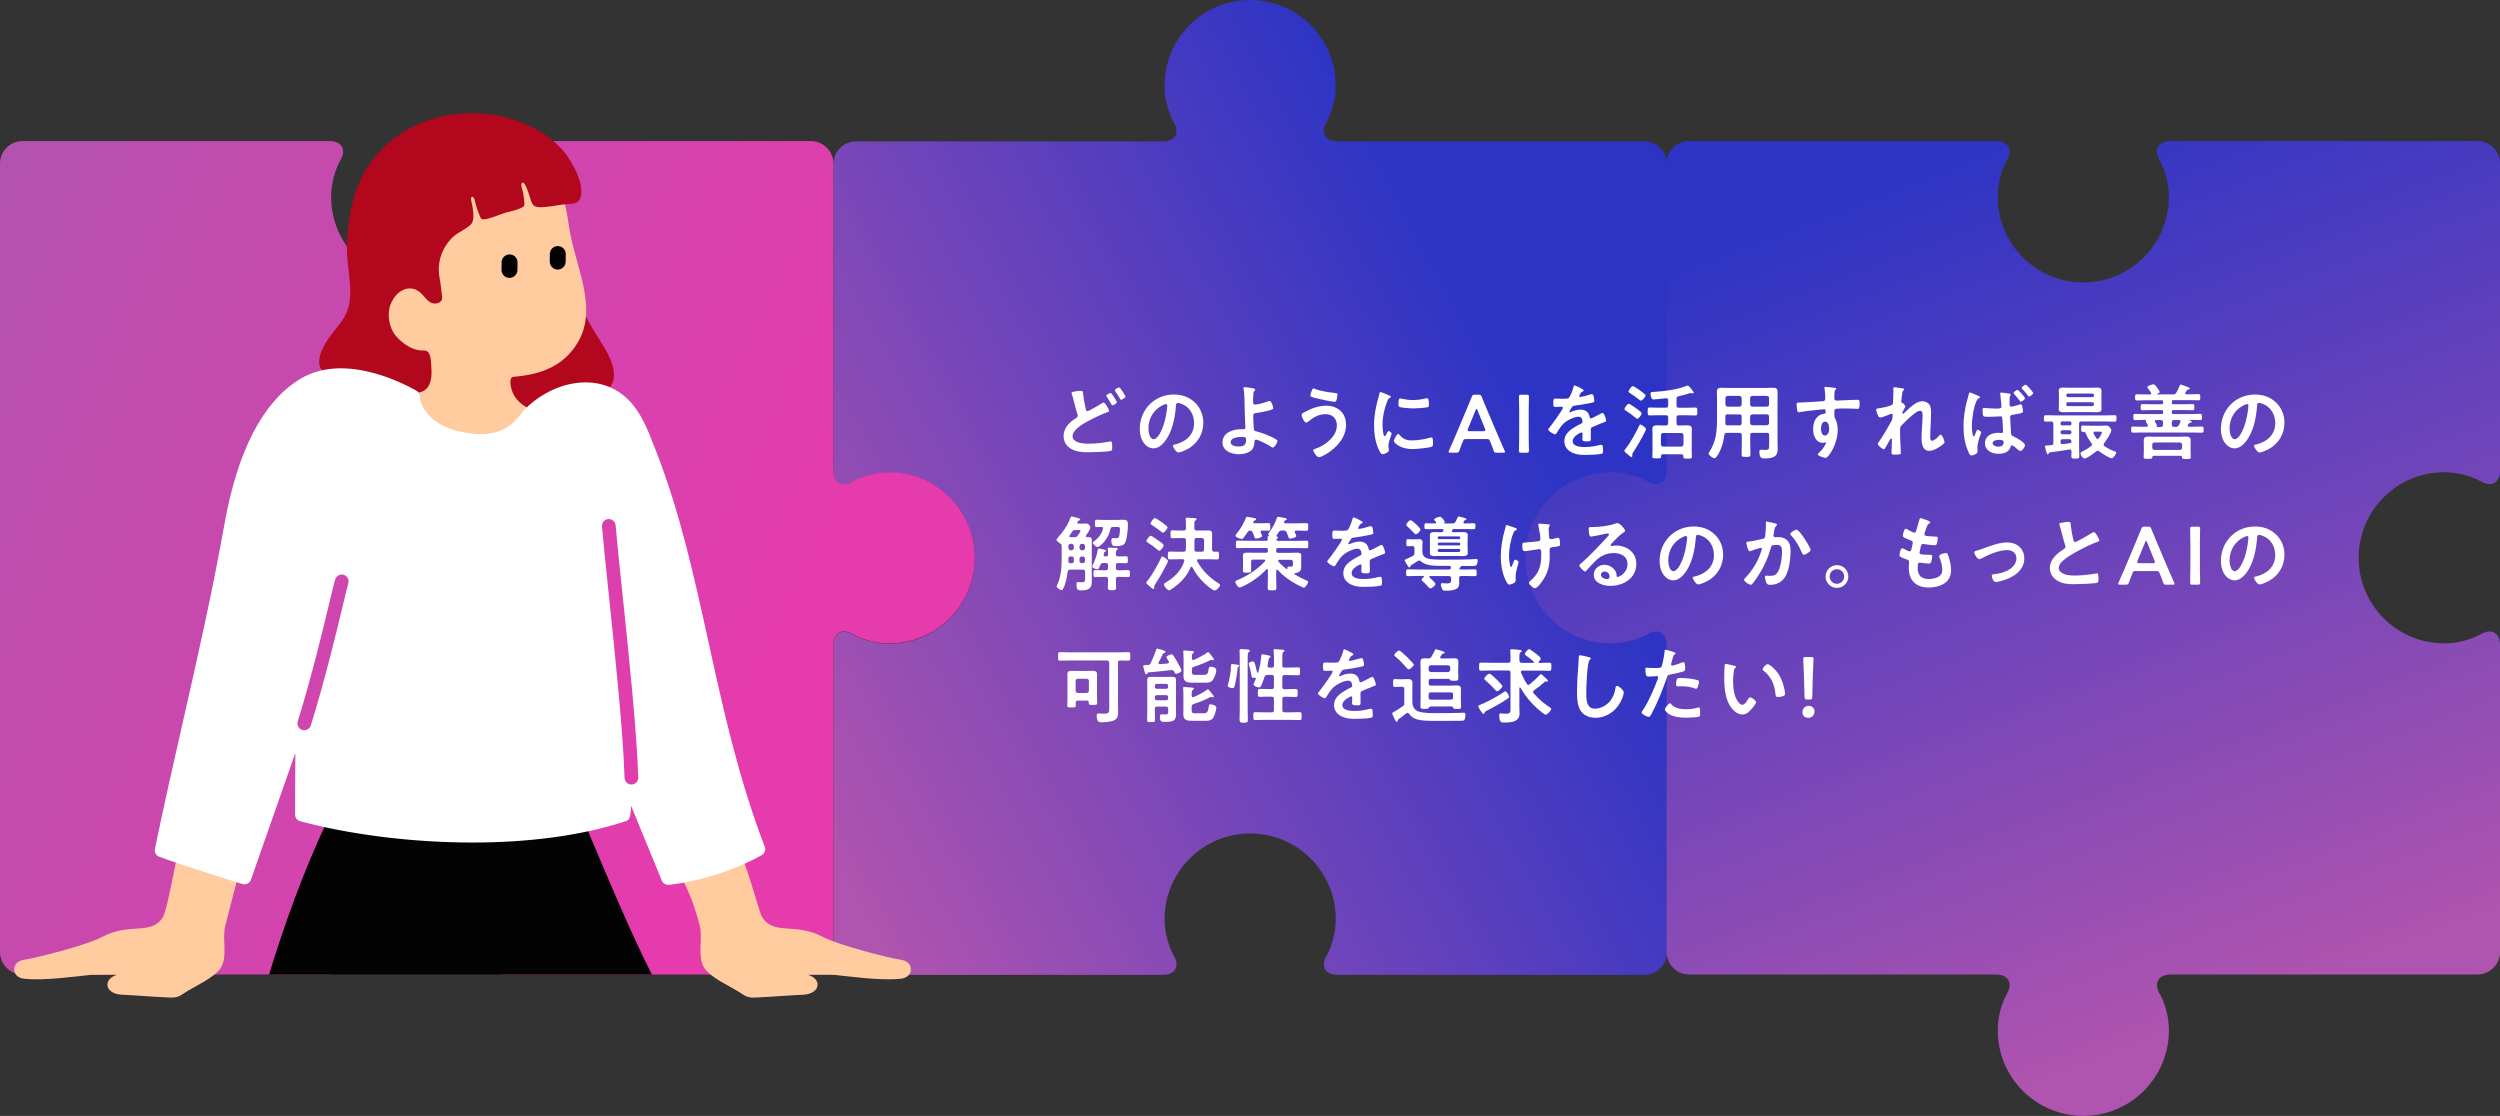 <?xml version="1.0" encoding="UTF-8"?><svg id="_レイヤー_2" xmlns="http://www.w3.org/2000/svg" xmlns:xlink="http://www.w3.org/1999/xlink" viewBox="0 0 549.39 245.23"><rect x="0" y="0" width="549.39" height="245.23" fill="#333333" stroke="none"/><defs><style>.cls-1{fill:#b3071d;}.cls-1,.cls-2,.cls-3,.cls-4,.cls-5,.cls-6,.cls-7{stroke-width:0px;}.cls-2{fill:#030303;}.cls-3{fill:#ffcb9f;}.cls-4{fill:#fff;}.cls-5{fill:url(#_名称未設定グラデーション_25);}.cls-6{fill:url(#_名称未設定グラデーション_17-2);}.cls-7{fill:url(#_名称未設定グラデーション_17);}</style><linearGradient id="_名称未設定グラデーション_17" x1="176.75" y1="288.08" x2="335.12" y2="373.94" gradientTransform="translate(0 463.86) scale(1 -1)" gradientUnits="userSpaceOnUse"><stop offset="0" stop-color="#af54af"/><stop offset="1" stop-color="#2d34c5"/></linearGradient><linearGradient id="_名称未設定グラデーション_25" x1="-33.69" y1="64.76" x2="164.92" y2="156.43" gradientUnits="userSpaceOnUse"><stop offset="0" stop-color="#af54af"/><stop offset="1" stop-color="#e63bad"/></linearGradient><linearGradient id="_名称未設定グラデーション_17-2" x1="494.74" y1="219.85" x2="424.77" y2="35.57" gradientTransform="matrix(1,0,0,1,0,0)" xlink:href="#_名称未設定グラデーション_17"/></defs><g id="_イラスト"><path class="cls-7" d="m366.32,209.28c0,2.72-2.23,4.95-4.95,4.95h-67.43c-2.72,0-3.8-1.91-2.4-4.24,0,0,2-3.34,2-8.02,0-10.39-8.42-18.81-18.8-18.81-10.39,0-18.81,8.42-18.81,18.81,0,4.69,2,8.02,2,8.02,1.4,2.33.32,4.24-2.4,4.24h-67.43c-2.72,0-4.95-2.23-4.95-4.95v-67.43c0-2.72,1.91-3.8,4.24-2.4,0,0,3.34,2.01,8.02,2.01,10.39,0,18.81-8.42,18.81-18.81s-8.42-18.81-18.81-18.81c-4.68,0-8.02,2.01-8.02,2.01-2.33,1.4-4.24.32-4.24-2.4V36.02c0-2.72,2.23-4.95,4.95-4.95h67.43c2.72,0,3.8-1.91,2.4-4.24,0,0-2.01-3.34-2.01-8.02,0-10.39,8.42-18.81,18.81-18.81s18.8,8.42,18.8,18.81c0,4.68-2,8.02-2,8.02-1.4,2.33-.32,4.24,2.4,4.24h67.43c2.72,0,4.95,2.23,4.95,4.95v173.26Z"/><path class="cls-5" d="m72.77,201.89c0,4.68,2.01,8.02,2.01,8.02,1.4,2.33.32,4.24-2.4,4.24H4.95c-2.72,0-4.95-2.23-4.95-4.95V35.95c0-2.72,2.23-4.95,4.95-4.95h67.43c2.72,0,3.8,1.91,2.4,4.24,0,0-2.01,3.34-2.01,8.02,0,10.39,8.42,18.81,18.81,18.81,10.39,0,18.81-8.42,18.81-18.81,0-4.68-2.01-8.02-2.01-8.02-1.4-2.33-.32-4.24,2.4-4.24h67.42c2.72,0,4.95,2.23,4.95,4.95v67.43c0,2.72,1.91,3.8,4.24,2.4,0,0,3.34-2.01,8.02-2.01,10.39,0,18.81,8.42,18.81,18.81h0c0,10.39-8.42,18.81-18.81,18.81-4.68,0-8.02-2.01-8.02-2.01-2.33-1.4-4.24-.32-4.24,2.4v67.43c0,2.72-2.23,4.95-4.95,4.95h-67.42c-2.72,0-3.8-1.91-2.4-4.24,0,0,2.01-3.34,2.01-8.02,0-10.39-8.42-18.81-18.81-18.81-10.39,0-18.81,8.42-18.81,18.81Z"/><path class="cls-6" d="m353.97,103.78c4.68,0,8.02,2,8.02,2,2.33,1.4,4.24.32,4.24-2.4V35.95c0-2.72,2.23-4.95,4.95-4.95h67.43c2.72,0,3.8,1.91,2.4,4.24,0,0-2,3.34-2,8.02,0,10.39,8.42,18.81,18.8,18.81,10.39,0,18.81-8.42,18.81-18.81,0-4.69-2-8.02-2-8.02-1.4-2.33-.32-4.24,2.4-4.24h67.43c2.72,0,4.95,2.23,4.95,4.95v67.43c0,2.72-1.91,3.8-4.24,2.4,0,0-3.34-2.01-8.02-2.01-10.39,0-18.81,8.42-18.81,18.81,0,10.39,8.42,18.81,18.81,18.81,4.68,0,8.02-2.01,8.02-2.01,2.33-1.4,4.24-.32,4.24,2.4v67.43c0,2.72-2.23,4.95-4.95,4.95h-67.43c-2.72,0-3.8,1.91-2.4,4.24,0,0,2.01,3.34,2.01,8.02,0,10.39-8.42,18.81-18.81,18.81-10.39,0-18.8-8.42-18.8-18.81,0-4.68,2-8.02,2-8.02,1.4-2.33.32-4.24-2.4-4.24h-67.43c-2.72,0-4.95-2.23-4.95-4.95v-67.43c0-2.72-1.91-3.8-4.24-2.4,0,0-3.34,2.01-8.02,2.01-10.39,0-18.81-8.42-18.81-18.81s8.42-18.8,18.81-18.8Z"/><path class="cls-3" d="m33.3,214.16c-.54.12-4.75-.58-6.82-.16-4.2.85-3.55,4.42.25,4.59,2.81.12,7.42.49,10.23.61.65.03,1.31.06,1.93-.12.61-.17,1.14-.53,1.66-.88,2.17-1.46,6.58-3.29,8-5.56,1.53-2.44.22-6.44.96-9.23.46-1.74,1.43-5.67,2.69-10.36l-13.43-4.09c-1.49,7.39-2.39,11.78-3.06,12.75-2.69,3.88-7.23.95-13.33,4.22-3.3,1.77-14.71,4.67-17.14,5-2.81.38-2.87,3.81,0,4.14,4.42.51,11.51-.52,14.73-.84l13.32-.06Z"/><path class="cls-3" d="m169.97,214.16c.54.12,4.75-.58,6.82-.16,4.2.85,3.55,4.42-.25,4.59-2.81.12-7.42.49-10.23.61-.65.03-1.31.06-1.93-.12-.61-.17-1.14-.53-1.66-.88-2.17-1.46-6.58-3.29-8-5.56-1.53-2.44-.22-6.44-.96-9.23-.46-1.74-1.43-5.67-3.74-10.04l13.43-4.09c2.54,7.07,3.44,11.46,4.12,12.43,2.69,3.88,7.23.95,13.33,4.22,3.3,1.77,14.71,4.67,17.14,5,2.81.38,2.87,3.81,0,4.14-4.42.51-11.51-.52-14.73-.84l-13.32-.06Z"/><path class="cls-2" d="m143.26,214.16c-4.54-8.93-9.33-20.34-14.13-31.75l-57.01-2.41c-5.6,11.68-9.87,24-13,34.16h84.15Z"/><path class="cls-1" d="m132.73,76.24c2.1,3.58,3.57,7.3.22,10.11-.43.36-.93.62-1.46.81-1.5.62-21.29,4.19-21.84,4.13-1.77-.21-1.85-7.16-1.77-8.49.22-3.39,1.76-6.72,4.36-8.94,1.87-1.6,4.19-2.65,5.94-4.38,1.46-1.45,2.31-3.32,3.61-4.88.64-.77,2.88-3.91,3.83-3.34.43.26.64.76.8,1.23.86,2.39,1.36,4.93,2.46,7.24,1.08,2.27,2.57,4.36,3.84,6.53Z"/><path class="cls-3" d="m91.33,87.88c.37,2.81,3.57,5.63,5.96,7.14.63.39,1.3.7,2,.94,2.93,1,6.29.94,9.27.19,3.02-.76,5.48-2.76,7.27-5.3.2-.29.41-.64.31-.98-.1-.36-1.82-.87-3.05-2.77-.8-1.23-1.49-4.19-.26-4.29,4.75-.37,9.15-1.66,12.23-5,7.83-8.47,1.24-18.47-.15-28.84-.48-3.62-1.19-6.22-2.76-9.52-.64-1.34-1.41-2.65-2.52-3.63-2.46-2.15-6.08-2.27-9.34-1.91-4.62.51-9.24,1.8-13.08,4.41s-19.2,19.83-13.05,36.24c.62,1.67,6.89,11.29,7.15,13.3Z"/><path class="cls-1" d="m72.3,82.46c-4.63-1.93-.68-7.52,1.32-9.98,1.75-2.15,2.96-3.68,3.26-6.64.3-2.91-.25-5.84-.52-8.73-.54-5.82.74-14.2,3.73-19.3,8.39-14.33,27.62-16.26,39.61-8.25,2.14,1.43,4.22,3.41,5.56,5.63,1.24,2.07,2.84,5.21,2.43,7.69-.08.49-.26.99-.62,1.34-.5.48-1.24.57-1.93.6-2.11.11-4.05.64-6.17.72-.56.02-1.15-.02-1.61-.33-.6-.41-.88-1.91-1.14-2.59-.28-.74-.51-1.51-.93-2.18-.1-.15-.23-.31-.41-.31-.35,0-.37.53-.27.87.36,1.22.58,2.49.63,3.76,0,.15,0,.31-.06.45-.39.71-3.37,1.34-4.11,1.53-.9.23-4.39,1.83-5.24,1.4-.1-.05-.16-.16-.2-.26-.59-1.28-1.04-2.62-1.34-4-.17-.81-.95-.87-.75.09.39,1.83.92,4.32-.04,5.32-1.08,1.13-2.9,1.73-4.07,2.89-2.42,2.41-3.44,5.6-2.82,8.96.25,1.36.38,2.74.55,4.11.16,1.29-1.41,1.7-2.34,1.31s-1.54-1.38-2.26-2.09c-2.23-2.2-5.46-.92-6.76,2.52-.8,2.13-.24,5.04,1.1,6.72.44.55,3.03,3.46,6.18,3.31,1.69-.08,1.6,2.22,1.71,3.54.24,2.89-.24,5.83-3.79,5.81-1.77,0-17.04-3.22-18.7-3.91Z"/><path class="cls-2" d="m111.96,61.07h-.02c-.97-.01-1.74-.8-1.73-1.77l.02-1.66c.01-.97.81-1.74,1.77-1.73.97.01,1.74.8,1.73,1.77l-.02,1.66c-.01.96-.79,1.73-1.75,1.73Z"/><path class="cls-2" d="m122.56,59.24h-.02c-.97-.01-1.74-.8-1.73-1.77l.02-1.66c.01-.97.81-1.78,1.77-1.73.97.01,1.74.8,1.73,1.77l-.02,1.66c-.01.96-.79,1.73-1.75,1.73Z"/><path class="cls-4" d="m168.05,186.05c-5.79-15.07-9.12-30.23-12.34-44.9-3.24-14.75-6.3-28.68-11.63-42.25l-.4-1.02c-1.12-2.89-2.28-5.88-4.23-8.46-2.41-3.21-5.76-5.06-9.67-5.35-4.91-.36-10.25,1.76-14.29,5.71-.31.31-.61.68-.95,1.11-1.63,2.04-4.09,5.13-10.88,4.38-10.01-1.1-11.28-6.99-11.41-7.87.1-.6-.18-1.23-.74-1.55-3.64-2.05-16.23-8.29-25.63-2.52-8.11,4.98-13.68,15.7-16.56,31.88-2.65,14.87-5.77,28.63-9.08,43.2-2.07,9.1-4.2,18.5-6.2,28.15-.15.73.25,1.45.95,1.71,5.6,2.07,17.78,5.84,18.29,6,.77.24,1.59-.18,1.86-.94.1-.29,4.7-13.42,9.76-27.85l-.06,13.52c0,.68.45,1.28,1.11,1.46,10.28,2.78,23.96,4.69,37.86,4.69,11.7,0,23.55-1.35,33.67-4.68.69-.23,1.11-.38,1.2-3.42,3.25,7.97,6.49,15.83,6.75,16.46.23.57.78.93,1.39.93.04,0,.09,0,.13,0,.42-.04,10.46-.97,20.44-6.52.65-.36.94-1.15.67-1.85Zm-91.53-57.76c-.13.35-.61,2.37-1.12,4.5-1.37,5.75-3.93,16.44-7.1,26.64-.2.64-.79,1.05-1.43,1.05-.15,0-.3-.02-.45-.07-.79-.25-1.23-1.09-.99-1.88,3.14-10.1,5.68-20.74,7.04-26.45.72-3,1.04-4.35,1.23-4.85.29-.78,1.15-1.17,1.93-.88s1.17,1.15.88,1.93Zm62.28,44.11s-.03,0-.05,0c-.81,0-1.47-.64-1.5-1.45-.31-10.05-2.05-26.69-3.44-40.05-.64-6.08-1.18-11.33-1.52-15.21-.07-.83.54-1.55,1.36-1.62.82-.07,1.55.54,1.63,1.36.34,3.86.88,9.1,1.52,15.16,1.4,13.42,3.14,30.11,3.46,40.27.03.83-.62,1.52-1.45,1.54Z"/><path class="cls-4" d="m237.52,85.9c.5,0,.47.25.5.67.11,1.1.34,2.16.56,3.24.05.23.11.54.41.54.32,0,2.66-1.42,3.1-1.69.14-.07.31-.2.47-.2.31,0,1.17,1.55,1.17,1.84,0,.18-.22.23-.34.27-1.04.36-2.75,1.15-3.75,1.69-1.22.65-3.94,2.02-3.94,3.62,0,.65.61,1.12,1.17,1.31.76.27,1.62.31,2.41.31.94,0,1.87-.07,2.81-.18.32-.04,1.6-.23,1.87-.29.05-.02.13-.02.18-.02.25,0,.27.74.27,1.15v.22c0,.49-.04.67-.5.76-.81.14-3.85.25-4.79.25-1.33,0-2.56-.09-3.75-.76-1.04-.59-1.64-1.6-1.64-2.79,0-1.8,1.26-3.03,2.68-3.93.22-.14.43-.25.43-.56,0-.11-.02-.2-.05-.29-.25-.68-.72-2.54-.92-3.33-.11-.43-.18-.74-.34-1.17-.02-.07-.05-.16-.05-.22,0-.25.56-.29,1.19-.38.27-.04.56-.07.85-.07Zm7.24,1.3c.13.18.68,1.01.68,1.19,0,.27-.74.68-.95.68-.14,0-.18-.11-.34-.38-.23-.41-.52-.9-.79-1.3-.07-.11-.25-.32-.25-.43,0-.22.76-.59.95-.59.18,0,.59.67.7.83Zm1.89-1.22c.13.18.67,1.01.67,1.17,0,.29-.76.7-.95.7-.14,0-.2-.14-.25-.25-.34-.63-.68-1.1-1.08-1.69-.02-.04-.05-.09-.05-.14,0-.25.77-.63.95-.63.16,0,.56.61.72.85Z"/><path class="cls-4" d="m262.61,88.47c1.21,1.21,1.82,2.72,1.82,4.43,0,2.5-1.31,4.65-3.51,5.82-.41.22-1.53.72-1.96.72-.47,0-1.21-1.12-1.21-1.51,0-.18.27-.22.45-.25,2.36-.56,4.21-2.11,4.21-4.68,0-1.93-1.01-3.66-2.88-4.3-.16-.05-.52-.16-.68-.16-.41,0-.41.4-.43.7-.2,2.63-.83,5.83-2.56,7.9-.59.72-1.39,1.39-2.38,1.39-1.1,0-1.96-.79-2.45-1.71-.4-.74-.56-1.71-.56-2.56,0-4.21,3.22-7.56,7.47-7.56,1.76,0,3.39.52,4.66,1.78Zm-7,.52c-2.05.97-3.24,2.9-3.24,5.19,0,.67.23,2.34,1.15,2.34s1.91-2.05,2.41-3.89c.23-.86.58-2.65.58-3.51,0-.18-.09-.32-.29-.32-.14,0-.47.13-.61.2Z"/><path class="cls-4" d="m275.5,85.37c.13.04.34.09.34.27,0,.11-.09.2-.16.27-.22.2-.23.36-.25.68-.04.61-.05,1.21-.05,1.8,0,.31.11.52.45.52.65,0,2.11-.45,2.74-.68.14-.05.29-.11.43-.11.25,0,.36.27.49.54.11.27.31.74.31,1.01,0,.23-.13.31-1.01.56-.86.23-1.76.4-2.67.52-.47.05-.72.13-.72.67,0,.4.09,2.57.14,2.86.07.47.38.47.83.59,1.22.32,2.99,1.01,4.05,1.67.13.09.31.22.31.38,0,.38-.68,1.44-1.01,1.44-.16,0-.47-.23-.61-.32-.5-.34-2.56-1.42-3.1-1.42-.36,0-.32.41-.34.56-.04.7-.2,1.39-.76,1.85-.72.59-1.75.79-2.66.79-1.58,0-3.6-.7-3.6-2.59,0-2.14,2.23-2.9,4.02-2.9h.36c.31,0,.65.02.65-.43,0-.18-.04-.77-.05-1.01-.04-1.13-.09-2.25-.11-3.37-.02-1.17-.02-2.88-.23-4-.02-.07-.04-.16-.04-.23,0-.18.16-.22.32-.22.27,0,1.64.22,1.94.29Zm-5.06,11.83c0,.76,1.19.92,1.76.92.99,0,1.64-.29,1.64-1.39,0-.7-.22-.72-.99-.72s-2.41.16-2.41,1.19Z"/><path class="cls-4" d="m295.8,93.35c0,2.83-2.09,5.06-4.38,6.45-.31.18-1.21.67-1.55.67-.54,0-1.28-1.22-1.28-1.51,0-.18.2-.25.36-.31,2.16-.68,4.83-2.65,4.83-5.15,0-1.53-.97-2.49-2.5-2.49s-2.74.76-3.85,1.69c-.11.07-.25.18-.38.18-.43,0-1.01-1.3-1.01-1.71,0-.29.32-.45.54-.56,1.44-.79,3.13-1.46,4.81-1.46,2.56,0,4.41,1.55,4.41,4.2Zm-7.47-7.65c.07-.16.14-.34.36-.34.09,0,.2.05.29.11,1.13.49,3.26.77,4.5.9.25.02.45.02.45.29,0,.2-.13.9-.18,1.1-.09.36-.2.54-.49.54-.58,0-3.46-.63-4.14-.81-.76-.2-1.15-.29-1.15-.58,0-.31.23-.92.36-1.21Z"/><path class="cls-4" d="m305.28,86.91c.14.05.36.13.36.31,0,.11-.07.13-.25.23-.31.16-.38.32-.56.77-.63,1.6-1.01,3.4-1.01,5.11,0,.34.07,2.52.49,2.52.16,0,.41-.52.49-.7.11-.23.22-.43.38-.43.18,0,.65.38.65.58,0,.16-.72,1.8-.72,2.61,0,.18.05.59.07.76.02.09.04.2.04.27,0,.45-1.03.88-1.4.88-.31,0-.52-.4-.76-.88-.85-1.71-1.1-3.64-1.1-5.53,0-2.11.36-3.94.92-5.96.09-.31.18-.59.23-.9.04-.16.07-.4.27-.4.14,0,1.66.65,1.91.76Zm2.23,8.61c.77.95,1.53,1.26,2.74,1.26,1.35,0,2.66-.22,3.96-.58.09-.04.27-.07.38-.07.29,0,.32.43.32,1.35,0,.22.02.54-.22.67-.5.27-3.55.54-4.27.54-2.92,0-4.12-1.51-4.12-1.8,0-.25.63-1.53.97-1.53.11,0,.18.09.23.16Zm.65-7.87c.74.16,1.6.27,2.36.27.9,0,1.85-.14,2.74-.36.09-.02.22-.05.32-.05.25,0,.32.22.36.43.04.32.07.65.07.97,0,.38,0,.52-.34.59-.72.14-2.27.25-3.02.25-.56,0-2.77-.11-3.15-.36-.2-.13-.18-.5-.18-.7,0-.86.09-1.13.38-1.13.13,0,.32.05.47.09Z"/><path class="cls-4" d="m322.27,96.48c-.47,0-.59.04-.76.43-.25.59-.49,1.21-.79,2.07-.16.43-.25.5-.72.5h-1.26c-.29,0-.41-.04-.41-.18,0-.07.04-.16.11-.31.56-1.26.95-2.16,1.33-3.04l2.57-6.1c.32-.77.7-1.64,1.08-2.61.16-.43.25-.5.72-.5h.77c.47,0,.56.07.72.5.38.97.74,1.84,1.06,2.59l2.59,6.09c.4.94.79,1.84,1.35,3.08.07.14.11.23.11.31,0,.14-.13.18-.41.18h-1.39c-.47,0-.56-.07-.72-.5-.31-.86-.54-1.48-.79-2.07-.16-.4-.27-.43-.76-.43h-4.41Zm.32-2.23c-.05.13-.07.23-.07.31,0,.16.13.2.41.2h3.08c.29,0,.41-.04.41-.2,0-.07-.02-.18-.07-.31l-1.67-4.12c-.07-.18-.13-.29-.2-.29-.05,0-.13.09-.2.29l-1.69,4.12Z"/><path class="cls-4" d="m334.32,99.49c-.41,0-.52-.07-.52-.45,0-.13.05-2.11.05-3.15v-5.55c0-1.04-.05-3.02-.05-3.15,0-.38.11-.45.52-.45h1.15c.41,0,.52.07.52.45,0,.13-.05,2.11-.05,3.15v5.55c0,1.04.05,3.03.05,3.15,0,.38-.11.45-.52.45h-1.15Z"/><path class="cls-4" d="m348.03,85.81c0,.11-.13.18-.22.22-.29.11-.36.2-.59.61-.05.09-.18.31-.18.41,0,.13.09.18.2.18.36,0,1.71-.38,2.09-.5.13-.05.32-.11.45-.11.31,0,.4.29.45.54.05.23.14.72.14.97,0,.31-.58.38-.95.45-1.13.23-2.27.43-3.4.56-.29.04-.36.07-.54.29-.11.14-.61.92-.61,1.04,0,.07.07.13.14.13.11,0,.23-.05.32-.11.61-.27,1.3-.47,1.96-.47,1.15,0,1.82.49,2.05,1.62.04.16.09.31.27.31.22,0,1.82-.86,2.11-1.03.13-.05.32-.18.47-.18.34,0,.77,1.39.77,1.69,0,.22-.2.29-.54.4-.07.04-.16.05-.25.09-.72.27-1.42.58-2.12.88-.32.13-.47.23-.47.59v.23c0,.56.02,1.1.02,1.66,0,.65-.09.72-.77.72-.77,0-1.1-.04-1.1-.5,0-.4.04-.79.04-1.17,0-.16-.05-.31-.23-.31-.09,0-1.94.79-1.94,1.91,0,1.21,1.75,1.31,2.61,1.31,1.21,0,2.18-.16,3.35-.45.11-.02.23-.04.36-.04.23,0,.36.2.36,1.22,0,.54-.02.68-.41.77-.68.16-2.68.23-3.46.23-1.03,0-1.89-.05-2.84-.47-1.1-.49-1.8-1.35-1.8-2.57,0-1.62,1.31-2.5,2.56-3.24.36-.22.74-.41,1.12-.59.18-.09.32-.2.32-.41,0-.13-.05-.38-.09-.5-.09-.4-.38-.61-.79-.61-1.01,0-2.66.86-3.37,1.58-.52.52-1.13,1.46-1.51,2.11-.05.09-.13.18-.25.18-.32,0-1.53-.72-1.53-1.04,0-.14.14-.29.23-.4.41-.45,3.02-4.07,3.02-4.41,0-.16-.14-.22-.4-.22-.29,0-.7.05-1.26.05-.4,0-.47-.09-.47-1.01,0-.72.07-.83.52-.83.31,0,.77.04,1.3.04h.52c.47,0,.95-.02,1.12-.23.31-.4.85-1.8.97-2.32.04-.2.07-.38.25-.38.16,0,2.02.83,2.02,1.1Z"/><path class="cls-4" d="m361.51,94.85c-.77,1.55-1.64,3.06-2.59,4.52-.09.14-.22.32-.22.5v.14c0,.05.02.11.02.16,0,.13-.05.27-.2.27-.18,0-.97-.7-1.15-.86-.13-.11-.41-.32-.41-.5,0-.14.14-.29.22-.4,1.01-1.21,2.32-3.57,2.99-5.01.14-.29.18-.38.32-.38.22,0,1.24.7,1.24.99,0,.11-.16.45-.22.56Zm-1.57-4.84c.32.23.83.61.83.85,0,.29-.65,1.17-.95,1.17-.14,0-.25-.11-.36-.2-.65-.52-1.42-1.12-2.14-1.57-.13-.09-.34-.18-.34-.36,0-.23.63-1.17.92-1.17s1.64.99,2.05,1.28Zm.68-1.96c-.14,0-.38-.2-.49-.29-.61-.49-1.26-.92-1.91-1.35-.2-.13-.34-.22-.34-.4,0-.16.59-1.15.94-1.15.27,0,1.24.7,1.49.88.31.22.86.63,1.12.86.09.07.18.16.18.29,0,.31-.67,1.15-.99,1.15Zm8.89,11.78h-4.07c-.29,0-.4.11-.41.4.02.49-.05.5-.95.5-.72,0-.97.02-.97-.36,0-.32.04-.86.04-1.26v-3.87c0-.36-.04-.7-.04-1.06,0-.67.63-.72,1.13-.72.47,0,.92.04,1.39.04h.47c.36,0,.5-.16.5-.5v-1.26c0-.34-.14-.49-.5-.49h-1.67c-.65,0-1.28.04-1.91.04-.45,0-.43-.25-.43-.88s-.02-.86.43-.86c.63,0,1.26.04,1.91.04h1.67c.36,0,.5-.14.5-.5v-1.13c0-.32-.14-.45-.47-.45-.52.07-2.23.27-2.7.27-.23,0-.36-.05-.47-.27-.13-.22-.25-.76-.25-1.01,0-.34.2-.36.72-.38,2.14-.11,5.19-.5,7.15-1.31.07-.04.22-.09.31-.09.23,0,1.33,1.35,1.33,1.57,0,.11-.14.16-.23.16s-.16-.02-.23-.04c-.05-.02-.16-.05-.22-.05-.09,0-.32.09-.43.13-.72.23-1.48.41-2.21.58-.36.07-.47.23-.47.59v1.44c0,.36.14.5.5.5h1.73c.63,0,1.26-.04,1.89-.04.47,0,.45.23.45.86s.02.88-.45.88c-.63,0-1.26-.04-1.89-.04h-1.73c-.36,0-.5.14-.5.49v1.26c0,.34.14.47.5.5h.36c.45,0,.92-.04,1.37-.04.5,0,1.13.05,1.13.7,0,.32-.02.67-.02,1.08v3.91c0,.45.04,1.01.04,1.26,0,.38-.23.36-.94.36-.9,0-.95,0-.94-.54,0-.27-.13-.4-.41-.4Zm-.05-1.69c.31,0,.47-.2.5-.49v-2c-.04-.29-.2-.5-.5-.5h-3.96c-.31.04-.47.2-.5.5v2c.04.31.2.49.5.49h3.96Z"/><path class="cls-4" d="m379.5,95.12c-.34,0-.5.11-.56.47-.22,1.64-.68,3.28-1.62,4.66-.14.2-.32.45-.59.45-.32,0-1.26-.67-1.26-1.03,0-.11.07-.2.13-.29,1.62-2.47,1.73-4.88,1.73-7.72v-3.8c0-.58-.04-1.13-.04-1.71,0-.72.29-.94,1.01-.94.52,0,1.03.04,1.55.04h8.23c.52,0,1.04-.04,1.55-.04.72,0,1.01.2,1.01.94,0,.58-.02,1.13-.02,1.71v9.31c0,.45.04.92.04,1.37,0,.63-.07,1.3-.61,1.71-.63.47-1.62.49-2.38.49-.32,0-1.04.05-1.04-1.44,0-.29.07-.47.4-.47.29,0,.56.04.85.04.86,0,.9-.18.9-1.08v-2.18c0-.34-.14-.49-.49-.49h-3.17c-.36,0-.5.14-.5.49v1.57c0,.88.05,1.76.05,2.65,0,.56-.2.58-.97.58s-.97-.02-.97-.58c0-.88.04-1.76.04-2.65v-1.57c0-.34-.14-.49-.5-.49h-2.74Zm.16-4.07c-.36,0-.5.14-.5.5v.22c0,.4,0,.81-.02,1.21.02.34.14.49.49.49h2.61c.36,0,.5-.14.5-.5v-1.4c0-.36-.14-.5-.5-.5h-2.57Zm3.08-3.55c-.04-.32-.18-.47-.5-.5h-2.57c-.31.04-.47.18-.5.5v1.37c.04.31.2.47.5.5h2.57c.32-.04.47-.2.5-.5v-1.37Zm5.53,1.87c.31-.04.49-.2.49-.5v-1.37c0-.32-.18-.47-.49-.5h-3.17c-.31.04-.47.18-.5.5v1.37c.04.31.2.47.5.5h3.17Zm-3.67,3.58c.04.31.2.47.5.5h3.17c.31-.04.49-.2.49-.5v-1.4c0-.31-.18-.47-.49-.5h-3.17c-.31.04-.47.2-.5.5v1.4Z"/><path class="cls-4" d="m402.56,85.16c.43.04.97.09.97.25,0,.09-.05.14-.11.2-.13.09-.27.23-.29.76-.02.38-.02.77-.02,1.15,0,.34.2.52.52.52.14,0,.85-.05,1.04-.05.88-.04,2.81-.14,3.58-.14.29,0,.41.11.41.92,0,1.1-.22,1.08-.4,1.08-.25,0-1.6-.09-2.61-.09-.32,0-2,.02-2.2.07-.25.09-.34.34-.34.59v.63c0,.5.02.65.18.94.4.74.56,1.69.56,2.52,0,2.9-1.93,6.12-2.72,6.12-.22,0-1.67-.45-1.67-.77,0-.14.31-.4.41-.5.68-.65.85-.95,1.3-1.75.04-.09.09-.16.09-.27,0-.05-.05-.13-.13-.13-.05,0-.09,0-.14.02-.13.04-.29.09-.41.09-1.57,0-2.14-1.69-2.14-3.01,0-1.66.72-3.24,2.54-3.4.09-.02.22-.07.22-.22,0-.67-.13-.76-.32-.76-.14,0-.97.09-1.19.11-.94.09-3.26.34-4.12.52-.09.02-.18.04-.27.04-.29,0-.31-.25-.36-.49-.05-.31-.14-.99-.14-1.3,0-.36.16-.32,1.04-.36.49-.02,4.72-.25,4.88-.29.27-.07.4-.29.4-.56,0-.56-.07-1.69-.18-2.23-.02-.05-.02-.09-.02-.14,0-.14.09-.22.23-.22.41,0,.97.11,1.4.14Zm-2.38,9.02c0,.54.13,1.53.85,1.53s.94-.92.94-1.48-.16-1.58-.9-1.58-.88.99-.88,1.53Z"/><path class="cls-4" d="m418.23,85.36c.09.04.2.09.2.2s-.07.2-.14.27c-.23.2-.22.25-.32.99-.04.31-.16,1.19-.16,1.44,0,.2.13.25.29.31.32.11.61.68.61.83,0,.07-.07.14-.11.2-.09.13-.43.76-.49.88-.02.07-.04.2-.04.29s.04.18.14.18c.05,0,.11-.05.14-.09.38-.4,1.1-1.04,1.53-1.41.72-.63,1.62-1.28,2.61-1.28.56,0,1.24.31,1.55.79.31.47.32,1.17.32,1.71,0,.94-.04,1.87-.09,2.79-.04.77-.09,1.58-.09,2.34,0,.43-.02,1.06.4,1.06.49,0,1.26-.77,1.58-1.13.09-.09.2-.2.34-.2.31,0,.83,1.35.83,1.64,0,.25-.67.72-.86.86-.72.52-1.64,1.04-2.54,1.04-1.51,0-1.66-1.75-1.66-2.88,0-1.62.23-3.26.23-4.88,0-.4,0-1.03-.54-1.03-.5,0-1.03.43-1.4.72-.65.5-1.4,1.15-1.96,1.75-.23.23-.9.86-1.01,1.15-.07.23,0,2.43,0,2.84,0,.11.04.65.05.95.04.74.09,1.71.09,1.91,0,.13.02.31-1.31.31-.43,0-.76,0-.76-.36,0-.16.11-2.16.11-2.97,0-.09-.04-.23-.16-.23s-.25.27-.43.54c-.2.32-.76,1.3-.94,1.64-.05.11-.13.22-.23.22-.31,0-1.35-.88-1.35-1.19,0-.16.27-.52.36-.65.97-1.42,1.82-2.9,2.65-4.39.18-.34.2-.52.22-.85,0-.16.04-.32.04-.47s-.07-.27-.23-.27c-.09,0-.23.05-.32.09-.38.16-1.84.74-2.18.74-.29,0-.43-.27-.52-.5-.11-.23-.38-.99-.38-1.22,0-.29.38-.29.59-.32.54-.07,2.83-.47,3.04-.9.07-.13.09-.32.09-.54,0-.49.07-1.57.07-2.36,0-.22-.02-.43-.02-.56,0-.2.09-.25.29-.25s1.69.2,1.87.25Z"/><path class="cls-4" d="m434.58,86.91c.23.09.54.18.54.4,0,.11-.09.14-.18.18-.31.14-.43.29-.58.61-.65,1.35-1.03,3.98-1.03,5.49,0,.32.05,2.3.41,2.3.16,0,.27-.31.54-1.01.07-.18.14-.45.32-.45.2,0,.77.36.77.58,0,.11-.07.32-.13.45-.27.76-.7,2.03-.7,2.84,0,.31.05.67.05.94,0,.56-1.17.86-1.37.86-.27,0-.45-.38-.56-.59-.88-1.82-1.17-3.85-1.17-5.85,0-1.87.29-3.75.76-5.55.14-.52.31-1.03.41-1.55.04-.14.07-.32.23-.32.13,0,.7.25,1.15.45.22.09.41.18.5.22Zm7.02-.41c.18.04.25.05.25.2,0,.11-.07.22-.11.31-.11.25-.13.72-.13,1.08v.79c0,.25.07.49.4.49.23,0,1.33-.32,1.62-.41.09-.04.32-.11.43-.11.16,0,.23.16.29.29.09.31.23.94.23,1.26,0,.36-.43.45-2.25.74-.38.05-.59.14-.59.58,0,.16.18,3.33.2,3.55.04.43.22.49.63.68.52.23,2.43,1.28,2.43,1.89,0,.41-.61,1.26-1.03,1.26-.23,0-.5-.27-.68-.43-.27-.25-.58-.47-.88-.68-.09-.05-.18-.13-.29-.13-.2,0-.25.23-.31.4-.4,1.19-1.53,1.46-2.65,1.46-1.42,0-2.95-.7-2.95-2.32s1.48-2.29,2.9-2.29c.23,0,.45.05.68.05.27,0,.4-.11.4-.38,0-.63-.13-2-.16-2.66-.02-.16.02-.63-.41-.63-.04,0-1.66.11-2.57.11h-.23c-.36,0-.9-.02-1.01-.22-.09-.16-.14-1.1-.14-1.33,0-.2.04-.4.29-.4.22,0,1.64.14,2.43.14.95,0,1.44.02,1.44-.43,0-.34-.2-2.21-.25-2.63-.02-.07-.02-.14-.02-.23,0-.18.09-.23.25-.23.34,0,1.42.18,1.8.25Zm-3.71,10.89c0,.56.83.77,1.28.77.67,0,1.15-.27,1.15-1.01,0-.47-.67-.49-1.08-.49s-1.35.14-1.35.72Zm7.11-9.88c0,.25-.67.77-.9.77-.11,0-.18-.11-.25-.22-.38-.5-.77-.99-1.21-1.44-.05-.07-.16-.18-.16-.27,0-.2.7-.68.9-.68s1.62,1.62,1.62,1.84Zm1.8-1.13c0,.25-.67.77-.9.77-.11,0-.18-.11-.23-.2-.4-.5-.81-1.01-1.26-1.48-.05-.05-.14-.14-.14-.23,0-.22.7-.7.9-.7s1.64,1.62,1.64,1.84Z"/><path class="cls-4" d="m450.49,99.4c-.16.02-.18.07-.25.22-.05.11-.11.22-.23.22-.16,0-.22-.2-.34-.63-.05-.2-.29-.95-.29-1.12,0-.18.16-.2.54-.2.27,0,.58-.02.85-.05.34-.04.47-.2.47-.54v-4.18c-.04-.36-.14-.47-.5-.5-.4.02-.79.04-1.19.04s-.38-.2-.38-.7c0-.56.02-.72.38-.72.7,0,1.4.04,2.11.04h10.97c.68,0,1.39-.04,2.09-.04.38,0,.38.18.38.7s0,.72-.36.72c-.7,0-1.4-.04-2.11-.04h-5.24c-.34,0-.5.14-.5.5v4.79c0,.76.05,1.53.05,2.29,0,.56-.18.58-.88.58-.65,0-.88-.02-.88-.54,0-.36.02-.72.04-1.08-.02-.23-.13-.4-.38-.4-.04,0-.07.02-.09.02-1.4.23-2.81.45-4.23.63Zm11.31-10.41c0,.32.02.61.02.92,0,.59-.49.67-.97.67s-1.03-.02-1.55-.02h-4.36c-.5,0-1.01.02-1.51.02s-1.01-.05-1.01-.67c0-.27.04-.56.04-.92v-2.23c0-.34-.04-.63-.04-.92,0-.58.49-.67.97-.67s1.03.04,1.55.04h4.36c.5,0,1.01-.04,1.53-.04.47,0,.99.05.99.67,0,.31-.02.61-.02.92v2.23Zm-8.98,4.16c.02.2.14.32.34.34h1.71c.2-.02.32-.14.34-.34v-.2c0-.22-.14-.32-.34-.34h-1.71c-.2.02-.34.13-.34.34v.2Zm0,1.87c0,.25.18.41.43.41h1.53c.25,0,.43-.16.43-.41v-.05c0-.25-.18-.43-.43-.43h-1.53c-.25,0-.43.18-.43.43v.05Zm.43,1.51c-.31,0-.43.13-.43.43v.25c0,.23.09.38.34.38.41,0,1.15-.11,1.73-.2.23-.04.31-.14.32-.38-.02-.34-.16-.49-.5-.49h-1.46Zm6.91-9.71c0-.22-.14-.34-.34-.34h-5.38c-.22,0-.34.13-.34.34v.11c0,.2.13.34.34.34h5.38c.2,0,.34-.14.34-.34v-.11Zm-5.73,1.57c-.22,0-.34.13-.34.34v.18c0,.22.13.34.34.34h5.38c.2,0,.34-.13.34-.34v-.18c0-.22-.14-.32-.34-.34h-5.38Zm6.57,10.66c-.14,0-.25.07-.36.14-.43.38-2.03,1.57-2.54,1.57-.41,0-.9-.77-.9-1.12,0-.27.38-.41.59-.52.68-.32,1.12-.61,1.73-1.08.11-.09.2-.18.2-.34,0-.13-.05-.22-.13-.32-.43-.58-.94-1.37-1.19-2.05-.11-.27-.23-.43-.56-.43h-.16c-.36,0-.34-.23-.34-.68,0-.56,0-.7.38-.7.63,0,1.28.04,1.93.04h2.02c.38,0,.76-.04,1.13-.04s.58.07.83.38c.16.18.34.43.34.68,0,.54-1.21,2.36-1.58,2.84-.05.07-.11.18-.11.29,0,.16.07.25.2.34.68.49,1.44.85,2.23,1.13.16.05.32.11.32.29,0,.36-.61,1.24-.99,1.24-.5,0-2.23-1.13-2.66-1.49-.13-.09-.22-.16-.38-.16Zm-.05-2.59c.14,0,.22-.09.29-.18.14-.2.67-.97.67-1.19s-.2-.23-.58-.23h-.97c-.16,0-.32.07-.32.27,0,.05.04.11.05.16.2.36.34.65.58.99.07.09.14.18.29.18Z"/><path class="cls-4" d="m477.27,88.49c0,.23.09.34.32.34h2.36c.63,0,1.26-.04,1.89-.04.38,0,.38.18.38.68s0,.68-.38.68c-.63,0-1.26-.04-1.89-.04h-2.34c-.25,0-.34.11-.34.34v.2c0,.23.09.34.32.34h3.83c.7,0,1.4-.04,2.11-.04.38,0,.36.22.36.68s.02.68-.36.68c-.7,0-1.4-.04-2.11-.04h-.2c-.05,0-.07.02-.07.05s.02.05.04.05c.18.05.45.14.45.31s-.2.2-.32.22c-.14.04-.22.07-.31.18-.07.09-.13.2-.2.29-.04.07-.05.11-.05.18,0,.18.16.22.31.23h.72c.7,0,1.4-.04,2.11-.04.38,0,.36.22.36.68s.02.67-.36.67c-.7,0-1.4-.04-2.11-.04h-10.98c-.7,0-1.4.04-2.11.04-.36,0-.36-.18-.36-.67s0-.68.36-.68c.7,0,1.4.04,2.11.04h.9c.16-.02.31-.07.31-.25,0-.13-.09-.25-.16-.36-.16-.22-.32-.49-.32-.61,0-.07.04-.13.09-.18.02-.02.02-.04.02-.05,0-.04-.04-.05-.07-.05h-.32c-.68,0-1.39.04-2.09.04-.36,0-.36-.2-.36-.68s0-.68.36-.68c.7,0,1.4.04,2.09.04h3.76c.25,0,.34-.09.34-.34v-.18c0-.25-.09-.36-.34-.36h-2.32c-.63,0-1.26.04-1.89.04-.38,0-.38-.22-.38-.68s0-.68.38-.68c.63,0,1.26.04,1.89.04h2.32c.25,0,.34-.11.34-.34v-.2c0-.23-.09-.34-.34-.34h-3.42c-.68,0-1.35.04-2.02.04-.38,0-.38-.18-.38-.68s0-.68.38-.68c.67,0,1.33.04,2.02.04h.86c.14,0,.29-.05.29-.23,0-.05-.02-.11-.05-.16-.2-.32-.43-.63-.67-.94-.07-.09-.14-.16-.14-.27,0-.31,1.15-.63,1.39-.63.38,0,1.33,1.51,1.33,1.69,0,.22-.41.36-.58.43-.02.02-.04.04-.04.05,0,.05.04.05.05.05h3.49c.4,0,.52-.05.74-.4.29-.49.52-.95.72-1.48.05-.13.09-.29.25-.29.13,0,.63.2,1.03.36.18.07.34.13.43.16.25.11.52.18.52.34s-.14.2-.27.22c-.16.04-.25.05-.36.18-.11.16-.23.34-.32.5-.04.05-.05.09-.05.16,0,.18.14.23.29.23h.63c.67,0,1.33-.04,2-.04.4,0,.38.2.38.68s.02.68-.36.68c-.68,0-1.35-.04-2.02-.04h-3.51c-.25,0-.34.11-.34.34v.2Zm1.94,11.67h-5.92c-.2.02-.27.09-.29.27-.02.4-.22.4-.97.4-.7,0-.95.02-.95-.43,0-.04.04-1.04.04-1.22v-1.42c0-.32-.02-.67-.02-1.01,0-.72.49-.81,1.1-.81.49,0,.97.04,1.46.04h5.2c.49,0,.95-.04,1.44-.04.59,0,1.12.09,1.12.81,0,.34-.02.68-.02,1.01v1.46c0,.18.04,1.19.04,1.22,0,.45-.25.43-.97.43-.76,0-.95,0-.97-.43-.02-.23-.13-.25-.27-.27Zm-.18-1.28c.31-.04.47-.18.5-.5v-.65c-.04-.31-.2-.45-.5-.49h-5.56c-.31,0-.47.18-.5.49v.65c.04.32.2.47.5.5h5.56Zm-3.69-6.07c0-.36-.14-.5-.49-.5h-1.03c-.14.02-.29.05-.29.23,0,.05.02.11.05.16.11.18.41.65.41.83,0,.09-.05.18-.05.22,0,.05.02.07.07.07h.83c.34,0,.49-.14.49-.5v-.5Zm2.77,1.01c.38,0,.52-.07.72-.41.11-.22.22-.45.32-.67.02-.05.04-.09.04-.16,0-.2-.16-.25-.34-.27h-1.1c-.34,0-.49.14-.49.5v.5c0,.36.14.5.49.5h.36Z"/><path class="cls-4" d="m500.2,88.47c1.21,1.21,1.82,2.72,1.82,4.43,0,2.5-1.31,4.65-3.51,5.82-.41.22-1.53.72-1.96.72-.47,0-1.21-1.12-1.21-1.51,0-.18.27-.22.45-.25,2.36-.56,4.21-2.11,4.21-4.68,0-1.93-1.01-3.66-2.88-4.3-.16-.05-.52-.16-.68-.16-.41,0-.41.4-.43.7-.2,2.63-.83,5.83-2.56,7.9-.59.72-1.39,1.39-2.38,1.39-1.1,0-1.96-.79-2.45-1.71-.4-.74-.56-1.71-.56-2.56,0-4.21,3.22-7.56,7.47-7.56,1.76,0,3.38.52,4.66,1.78Zm-7,.52c-2.05.97-3.24,2.9-3.24,5.19,0,.67.23,2.34,1.15,2.34s1.91-2.05,2.41-3.89c.23-.86.58-2.65.58-3.51,0-.18-.09-.32-.29-.32-.14,0-.47.13-.61.2Z"/><path class="cls-4" d="m238.45,125.68c0-.36-.14-.5-.5-.5h-2.77c-.34,0-.5.13-.56.47-.14,1.03-.32,2.11-.7,3.08-.09.25-.36.94-.65.94s-1.08-.5-1.08-.83c0-.07.07-.18.11-.25.88-1.8,1.01-4,1.01-5.98v-2.65c0-.32-.13-.41-.38-.56-.23-.14-.76-.52-.76-.81,0-.11.11-.22.18-.31,1.19-1.3,2.23-2.75,2.86-4.41.09-.22.13-.38.29-.38.13,0,1.01.25,1.19.29.27.07.7.18.7.4,0,.14-.22.2-.32.22-.16.05-.23.16-.29.31-.02.04-.04.09-.04.13,0,.18.13.23.29.23h.7c.32,0,.63-.02.95-.02.68,0,.94.68.94.86,0,.38-.7,1.4-.94,1.75-.02.05-.05.09-.05.16,0,.16.13.22.25.22h.34c.54,0,.72.2.72.72s-.02,1.03-.02,1.53v6.16c0,.41.02.85.02,1.26,0,1.75-.86,2.02-2.41,2.02-.72,0-.97-.18-.97-1.4,0-.31.05-.41.4-.41.25,0,.49.04.74.04.7,0,.76-.13.76-1.01v-1.24Zm-3.17-6.18c-.31.04-.47.2-.5.5v.43c.04.31.2.47.5.5h.2c.31-.04.47-.2.5-.5v-.43c-.04-.31-.2-.47-.5-.5h-.2Zm.7,3.28c0-.36-.14-.5-.5-.5h-.2c-.34,0-.5.14-.5.5v.52c0,.34.16.47.49.47h.22c.36,0,.5-.14.5-.5v-.49Zm.36-6.3c-.38,0-.52.05-.74.38l-.54.81c-.04.05-.07.09-.07.16,0,.16.14.22.29.22h.83c.36,0,.52-.05.74-.36.14-.2.58-.83.58-1.04,0-.18-.14-.16-.27-.16h-.81Zm.9,3.96c.04.31.2.47.5.5h.2c.31-.04.47-.2.5-.5v-.43c-.04-.31-.2-.47-.5-.5h-.2c-.31.04-.47.2-.5.5v.43Zm.7,3.33c.31-.04.47-.18.5-.5v-.49c-.04-.31-.2-.47-.5-.5h-.2c-.31.04-.47.2-.5.5v.49c.04.32.2.47.5.5h.2Zm5.13-1.49c.31,0,.43-.13.43-.43.02-.36-.02-.74-.05-1.1-.02-.07-.02-.13-.02-.18,0-.22.16-.23.32-.23.25,0,1.15.05,1.44.07.16.02.45.04.45.23,0,.13-.09.16-.22.25-.2.18-.18.41-.2.9.02.34.16.49.5.49.58.02,1.17-.04,1.75-.04.38,0,.38.18.38.77s0,.76-.38.76c-.58,0-1.17-.05-1.75-.04-.36,0-.5.14-.5.5v.59c0,.36.14.5.5.5h.45c.58,0,1.13-.04,1.71-.04.45,0,.43.25.43.77s.02.77-.43.77c-.58,0-1.13-.04-1.71-.04h-.45c-.32,0-.5.13-.5.47,0,.63.05,1.24.05,1.87,0,.49-.11.58-.95.58-.76,0-.86-.11-.86-.58,0-.61.05-1.22.04-1.85,0-.34-.14-.49-.5-.49h-.56c-.58,0-1.13.04-1.71.04-.45,0-.43-.23-.43-.77,0-.58,0-.77.45-.77.56,0,1.12.04,1.69.04h.56c.36,0,.5-.14.5-.5v-.59c0-.36-.14-.5-.5-.5h-.54c-.38,0-.5.11-.67.45-.04.09-.07.16-.11.23-.16.4-.29.7-.54.7-.22,0-1.13-.32-1.13-.58,0-.09.13-.34.16-.43.52-1.04.88-2.14,1.08-3.29.02-.16.04-.27.23-.27.13,0,.88.18,1.04.22.16.04.54.09.54.31,0,.07-.11.13-.18.16-.2.09-.22.11-.27.38-.02.07-.04.16-.07.27,0,.04-.02.07-.02.11,0,.2.16.27.34.29h.2Zm-.65-6.16c0-.23-.18-.31-.38-.32-.34.02-.68.04-1.03.04-.36,0-.4-.16-.4-.81s.04-.81.41-.81c.5,0,1.03.04,1.58.04h2.66c.52,0,1.06-.04,1.58-.04.72,0,1.03.18,1.03,1.1,0,1.03-.18,2.97-.58,3.89-.31.72-1.26.81-1.96.81-.63,0-1.1-.04-1.1-1.15,0-.22.02-.63.31-.63.13,0,.4.04.61.04.54,0,.68-.05.81-.5.07-.29.16-1.13.16-1.48,0-.54-.2-.49-.95-.49h-.58c-.34,0-.5.11-.58.47-.49,2.47-2.45,3.93-2.81,3.93s-1.03-.61-1.03-.95c0-.16.16-.25.27-.32.94-.7,1.62-1.51,1.93-2.65.02-.05.02-.09.02-.14Z"/><path class="cls-4" d="m256.46,123.85c-.77,1.55-1.64,3.06-2.59,4.52-.09.14-.22.32-.22.5v.14c0,.05.02.11.02.16,0,.13-.05.27-.2.27-.18,0-.97-.7-1.15-.86-.13-.11-.41-.32-.41-.5,0-.14.14-.29.22-.4,1.01-1.21,2.3-3.57,2.99-5.01.14-.31.18-.38.34-.38.2,0,1.22.7,1.22.99,0,.11-.16.45-.22.56Zm-1.73-4.95s.09.05.16.11c.31.22.83.61.83.85,0,.27-.65,1.17-.95,1.17-.14,0-.25-.11-.36-.2-.65-.52-1.42-1.12-2.14-1.57-.13-.09-.34-.18-.34-.36,0-.23.63-1.17.94-1.17.25,0,1.58.97,1.87,1.17Zm.86-1.85c-.18,0-.38-.2-.5-.29-.65-.49-1.24-.9-1.91-1.35-.18-.13-.34-.22-.34-.38,0-.2.59-1.17.94-1.17.27,0,1.24.7,1.49.88.31.22.86.63,1.12.86.09.07.18.16.18.29,0,.29-.67,1.15-.97,1.15Zm6.27,7.49c-.11,0-.16.07-.22.14-.83,2.05-2.43,3.66-4.27,4.83-.13.09-.31.22-.47.22-.34,0-1.12-.88-1.12-1.3,0-.23.25-.34.47-.47,1.78-1.04,3.35-2.57,3.98-4.61.02-.05.02-.09.02-.14,0-.25-.18-.32-.4-.32h-.74c-.67,0-1.35.04-2.02.04-.47,0-.45-.23-.45-.86s-.02-.86.45-.86c.67,0,1.35.04,2.02.04h.95c.34,0,.5-.13.54-.47,0-.23.02-.45.02-.68v-1.37c0-.34-.16-.49-.5-.49h-1.12c-.5,0-1.1.04-1.44.04s-.32-.23-.32-.88-.02-.86.34-.86c.38,0,.9.04,1.42.04h1.12c.34,0,.5-.14.5-.5v-.7c0-.4-.02-.74-.05-1.15-.02-.05-.02-.13-.02-.18,0-.23.14-.29.36-.29.29,0,1.46.07,1.75.11.14.02.29.07.29.25,0,.13-.11.18-.23.25-.23.14-.25.31-.25.9v.81c0,.36.14.5.5.5h1.28c.43,0,.86-.02,1.3-.02.7,0,.83.32.83.95,0,.43-.02.88-.02,1.31v1.93c0,.32.13.47.49.49.18-.02.38-.02.58-.02.47,0,.45.2.45.86,0,.63.02.86-.45.86-.67,0-1.35-.04-2.02-.04h-2.05c-.07,0-.32.02-.32.25,0,.07.02.13.05.18,1.04,1.96,2.7,3.62,4.59,4.79.14.09.43.25.43.45,0,.43-.81,1.19-1.21,1.19s-1.84-1.22-2.18-1.55c-1.06-.99-2.02-2.2-2.66-3.51-.05-.07-.11-.14-.2-.14Zm2.25-3.31c.34,0,.49-.14.49-.5v-1.85c0-.38-.09-.65-.54-.65h-1.08c-.36,0-.5.14-.5.49v2.05c0,.34.14.47.47.47h1.17Z"/><path class="cls-4" d="m282.18,114.77c0,.16.14.23.31.23h2.75c.61,0,1.21-.04,1.82-.04.45,0,.43.18.43.85,0,.61,0,.83-.41.83-.58,0-1.21-.04-1.84-.04h-.38c-.18,0-.34.07-.34.27,0,.07.02.11.04.16.02.05.05.13.11.23.09.2.2.45.2.52,0,.38-1.1.59-1.4.59-.22,0-.25-.11-.38-.49-.07-.2-.16-.49-.32-.88-.18-.34-.31-.41-.68-.41h-.36c-.4,0-.52.07-.76.4-.14.2-.27.41-.41.63-.04.04-.04.07-.04.11,0,.11.07.18.16.22.11.04.16.07.16.18,0,.13-.07.16-.2.25-.05.05-.14.14-.14.23,0,.2.23.25.38.25h4.05c.72,0,1.46-.04,2.18-.04.41,0,.4.2.4.83s.02.83-.4.83c-.72,0-1.46-.04-2.18-.04h-4.05c-.31,0-.43.13-.43.41v.23c0,.29.13.41.43.41h2.56c.52,0,1.03-.04,1.55-.04.43,0,.97.04.97.58,0,.22-.02.47-.02.9v.94c0,.22.02.45.02.67,0,.94-.4,1.26-1.35,1.4-.09.02-.16.07-.16.16,0,.07.04.11.09.14.76.47,1.58.88,2.39,1.24.27.13.54.22.54.41,0,.32-.61,1.26-.92,1.26-.23,0-1.48-.67-1.75-.81-1.51-.83-2.86-1.82-4.03-3.1-.04-.04-.09-.05-.14-.05-.13,0-.16.09-.18.2v1.4c0,.79.05,1.58.05,2.38,0,.56-.2.56-.97.56s-.95-.02-.95-.56c0-.79.05-1.58.05-2.38v-1.53c-.02-.11-.05-.22-.18-.22-.05,0-.09.04-.14.07-1.44,1.55-3.3,2.88-5.22,3.76-.18.07-.49.22-.67.22-.38,0-.95-.86-.95-1.22,0-.2.2-.27.52-.42,2.25-.94,4.34-2.32,6.01-4.12.04-.05.05-.09.05-.16,0-.14-.13-.18-.25-.2h-2.36c-.36,0-.5.14-.5.5v.81c0,.38.02.76.02,1.15,0,.43-.2.41-.9.41s-.92.02-.92-.41c0-.38.02-.77.02-1.15v-1.12c0-.43-.02-.86-.02-1.13,0-.59.56-.58,1.01-.58.49,0,.99.02,1.48.02h2.57c.31,0,.43-.13.43-.41v-.23c0-.29-.13-.41-.43-.41h-4.03c-.72,0-1.46.04-2.18.04-.41,0-.4-.22-.4-.83s0-.83.4-.83c.72,0,1.46.04,2.18.04h4.03c.27,0,.4-.11.4-.4-.02-.13-.04-.32-.04-.41,0-.23.2-.23.36-.23.02,0,.05-.02.05-.04,0-.02-.02-.04-.04-.04-.11-.07-.23-.16-.23-.31s.32-.58.43-.7c.61-.9,1.13-1.87,1.48-2.88.05-.14.07-.27.23-.27.11,0,.83.13.99.16.7.13.95.16.95.4,0,.13-.14.18-.23.2-.18.05-.23.07-.32.27-.02.05-.04.09-.04.14Zm-6.79,0c0,.16.14.22.29.22h1.39c.58,0,1.17-.04,1.67-.04.43,0,.41.22.41.85s.02.83-.41.83c-.47,0-.94-.04-1.4-.04-.18.02-.32.07-.32.27,0,.07.02.11.04.16.07.14.31.65.31.77,0,.34-1.04.56-1.31.56s-.34-.13-.4-.32c-.13-.38-.22-.67-.38-1.01-.14-.27-.27-.4-.56-.43-.29.04-.41.16-.58.38-.23.38-.52.72-.77,1.08-.14.2-.23.38-.5.38-.32,0-1.37-.36-1.37-.74,0-.09.16-.29.22-.36.85-1.03,1.64-2.36,2.11-3.6.04-.11.11-.16.22-.16.22,0,1.28.23,1.55.27.18.04.45.07.45.31,0,.11-.14.16-.23.2-.2.05-.25.07-.36.29-.02.04-.04.09-.04.14Zm8.73,8.75c0-.36-.14-.5-.5-.5h-2.48c-.14.02-.27.05-.27.22,0,.05.04.11.07.16.47.58,1.13,1.15,1.73,1.62.04.02.05.04.11.04.09,0,.13-.09.14-.16,0-.2.02-.41.27-.41.05,0,.13,0,.16.02.09.02.18.02.29.02.49,0,.49-.22.49-.52v-.47Z"/><path class="cls-4" d="m299.46,114.81c0,.11-.13.18-.22.22-.29.11-.36.2-.59.61-.05.09-.18.31-.18.41,0,.13.09.18.2.18.36,0,1.71-.38,2.09-.5.13-.05.32-.11.45-.11.31,0,.4.29.45.54.05.23.14.72.14.97,0,.31-.58.38-.95.45-1.13.23-2.27.43-3.4.56-.29.04-.36.07-.54.29-.11.14-.61.92-.61,1.04,0,.07.07.13.14.13.11,0,.23-.05.32-.11.61-.27,1.3-.47,1.96-.47,1.15,0,1.82.49,2.05,1.62.04.16.09.31.27.31.22,0,1.82-.86,2.11-1.03.13-.05.32-.18.47-.18.34,0,.77,1.39.77,1.69,0,.22-.2.29-.54.4-.07.04-.16.05-.25.09-.72.27-1.42.58-2.12.88-.32.13-.47.23-.47.59v.23c0,.56.02,1.1.02,1.66,0,.65-.09.72-.77.72-.77,0-1.1-.04-1.1-.5,0-.4.04-.79.04-1.17,0-.16-.05-.31-.23-.31-.09,0-1.94.79-1.94,1.91,0,1.21,1.75,1.31,2.61,1.31,1.21,0,2.18-.16,3.35-.45.11-.02.23-.04.36-.04.23,0,.36.2.36,1.22,0,.54-.02.68-.41.77-.68.16-2.68.23-3.46.23-1.03,0-1.89-.05-2.84-.47-1.1-.49-1.8-1.35-1.8-2.57,0-1.62,1.31-2.5,2.56-3.24.36-.22.74-.41,1.12-.59.18-.09.32-.2.32-.41,0-.13-.05-.38-.09-.5-.09-.4-.38-.61-.79-.61-1.01,0-2.66.86-3.37,1.58-.52.52-1.13,1.46-1.51,2.11-.05.09-.13.18-.25.18-.32,0-1.53-.72-1.53-1.04,0-.14.14-.29.23-.4.41-.45,3.02-4.07,3.02-4.41,0-.16-.14-.22-.4-.22-.29,0-.7.05-1.26.05-.4,0-.47-.09-.47-1.01,0-.72.07-.83.52-.83.31,0,.77.04,1.3.04h.52c.47,0,.95-.02,1.12-.23.31-.4.85-1.8.97-2.32.04-.2.07-.38.25-.38.16,0,2.02.83,2.02,1.1Z"/><path class="cls-4" d="m311.85,123.2c-.13,0-.22.04-.31.11-.45.29-.9.58-1.37.86-.13.07-.16.14-.22.27-.04.13-.09.25-.23.25-.16,0-.22-.13-.4-.41-.13-.2-.63-.97-.63-1.15,0-.14.14-.2.38-.29.45-.18.9-.4,1.33-.63.34-.18.43-.32.43-.72v-.99c0-.34-.14-.49-.5-.5-.29,0-.67.05-.92.05-.38,0-.36-.23-.36-.76,0-.63-.02-.81.38-.81.31,0,.59.04.88.04h.59c.31,0,.61-.04.92-.04.49,0,.79.14.79.68,0,.34-.04.7-.04,1.19v.72c0,.81.27,1.35,1.06,1.64.67.23,2.18.29,3.48.29.65,0,1.24-.02,1.64-.02,1.35,0,2.72,0,4.07-.05.16,0,1.51-.09,1.66-.09.2,0,.25.11.25.31,0,.27-.11.97-.36,1.12-.16.09-.43.11-.67.11h-2.57c-.05,0-.07.04-.07.09-.02.13-.07.16-.22.25-.02.02-.05.05-.09.07-.02.05-.04.09-.04.14,0,.18.2.22.34.23h.92c.72,0,1.42-.04,2.14-.04.38,0,.4.18.4.74s-.02.76-.4.76c-.72,0-1.42-.04-2.14-.04h-.81c-.34,0-.5.13-.5.47-.02.36.02.7.02,1.06,0,.45-.09.92-.49,1.21-.59.43-1.71.49-2.45.49-.29,0-.63,0-.79-.29-.14-.25-.31-.79-.31-1.08,0-.18.09-.29.29-.29.09,0,.23,0,.34.02.16.02.4.04.59.04,1.01,0,1.04-.2,1.03-1.13,0-.34-.14-.49-.5-.49h-4.11c-.16,0-.2.09-.2.14,0,.07.02.09.05.16.27.22,1.33,1.17,1.33,1.46,0,.25-.74.95-1.15.95-.18,0-.32-.18-.43-.31-.36-.43-.83-.9-1.26-1.28-.09-.09-.22-.18-.22-.32,0-.2.32-.47.47-.58.04-.04.05-.07.05-.13,0-.09-.07-.11-.14-.11h-1.24c-.72,0-1.42.04-2.14.04-.38,0-.4-.18-.4-.74s.02-.76.4-.76c.72,0,1.42.04,2.14.04h6.84c.25,0,.47-.11.47-.4v-.09c-.04-.22-.14-.31-.36-.31h-1.58c-1.55,0-3.44.04-4.68-1.01-.13-.11-.23-.16-.4-.16Zm-.7-5.78c-.16,0-.29-.14-.38-.25-.47-.5-.95-1.01-1.48-1.46-.13-.11-.25-.2-.25-.36,0-.31.59-1.03.95-1.03s2.16,1.67,2.16,2.07c0,.32-.68,1.03-1.01,1.03Zm7.94-.88c-.02.05-.04.11-.04.16,0,.2.14.23.29.25h.88c.43,0,.86-.02,1.3-.02.5,0,1.03.05,1.03.68,0,.34-.04.67-.04.99v1.93c0,.32.04.67.04.99,0,.61-.5.68-.99.68-.45,0-.9-.02-1.33-.02h-3.69c-.43,0-.86.02-1.31.02-.49,0-1.01-.05-1.01-.68,0-.34.02-.67.02-.99v-1.93c0-.32-.02-.65-.02-.97,0-.63.49-.7.99-.7.45,0,.88.02,1.33.02h.18c.2,0,.31-.04.41-.2l.05-.07c.02-.05.04-.11.04-.18,0-.18-.14-.23-.29-.23h-1.89c-.56,0-1.12.02-1.67.02-.36,0-.34-.23-.34-.63,0-.45,0-.67.36-.67.56,0,1.12.04,1.66.04h.32c.11-.02.23-.05.23-.2,0-.05-.04-.09-.05-.14-.22-.25-.38-.38-.38-.52,0-.32,1.03-.61,1.3-.61.32,0,1.04.97,1.04,1.13,0,.13-.09.18-.18.25,0,0-.02.02-.02.04,0,.02,0,.04.05.05h1.78c.4,0,.52-.07.74-.4.14-.27.34-.65.45-.92.04-.09.05-.22.2-.22.11,0,1.03.25,1.22.31.14.04.5.13.5.31,0,.13-.13.14-.23.18-.13.04-.22.07-.27.2-.04.05-.07.13-.11.18-.02.05-.04.09-.04.14,0,.16.13.2.25.22h.36c.54,0,1.1-.04,1.66-.04.38,0,.36.23.36.67,0,.38.02.63-.34.63-.56,0-1.12-.02-1.67-.02h-2.68c-.2,0-.31.04-.41.22l-.04.05Zm1.58,1.94c.14-.02.22-.11.23-.23v-.14c-.02-.14-.09-.23-.23-.23h-4.5c-.13,0-.22.09-.22.23v.14c0,.13.09.22.22.23h4.5Zm-4.43.76c-.18.02-.29.13-.29.29v.04c0,.18.11.27.29.29h4.38c.16-.02.27-.11.29-.29v-.04c-.02-.16-.13-.27-.29-.29h-4.38Zm0,1.39c-.18.02-.29.11-.29.29v.09c0,.16.11.27.29.29h4.38c.16-.02.27-.13.29-.29v-.09c-.02-.18-.13-.27-.29-.29h-4.38Z"/><path class="cls-4" d="m333.34,116.28c0,.11-.09.14-.18.2-.32.16-.43.31-.58.65-.59,1.41-.97,3.53-.97,5.06,0,.34.13,2.43.47,2.43.14,0,.32-.63.4-.79.18-.45.31-.85.5-.85.16,0,.76.32.76.54,0,.23-.67,1.96-.67,3.15,0,.27.02.56.02.85,0,.7-1.21.95-1.37.95-.29,0-.4-.16-.63-.56-.95-1.67-1.28-3.78-1.28-5.69s.36-4.03.92-5.91c.05-.18.09-.31.13-.5.04-.16.05-.43.27-.43.09,0,1.4.47,1.6.54.36.11.61.16.61.36Zm5.04-1.21c.09,0,.22.04.31.04.56.05,1.12.04,1.66.13.09.02.25.05.25.18,0,.23-.27.2-.27.88,0,.56.07,1.12.09,1.67.02.27.11.52.41.52.14,0,1.13-.22,1.33-.27.09-.02.18-.04.27-.04.4,0,.41,1.1.41,1.4,0,.45-.2.47-1.13.59-.65.07-1.17.05-1.17.68,0,.49.02.97.02,1.44,0,2.25-.56,4.12-1.98,5.89-.22.29-.9,1.1-1.28,1.1-.32,0-1.31-.86-1.31-1.19,0-.14.05-.2.14-.27,1.98-1.66,2.57-3.29,2.57-5.85v-.38c0-.56-.04-.92-.45-.92-.14,0-2.25.32-2.57.38-.22.04-.41.07-.63.07-.23,0-.52-.04-.52-1.17,0-.7.07-.7.86-.74.5-.04,2.34-.18,2.75-.27.23-.05.38-.25.38-.49,0-.52-.31-2.39-.45-2.95-.02-.05-.02-.14-.02-.22,0-.18.16-.23.32-.23Z"/><path class="cls-4" d="m357.15,116.66c0,.13-.2.23-.4.38-1.01.7-1.76,1.53-2.61,2.41-.07.07-.18.2-.18.31,0,.14.14.23.31.23.07,0,.16-.02.23-.04.23-.05.5-.07.74-.07.72,0,1.57.22,2.21.54,1.4.72,2.14,1.93,2.14,3.49,0,3.19-2.83,4.84-5.73,4.84-1.49,0-3.62-.61-3.62-2.45,0-1.24,1.1-2.18,2.3-2.18.94,0,1.89.5,2.39,1.28.27.41.32.68.32,1.15.02.13.07.23.22.23.47,0,2.18-.95,2.18-2.77s-1.48-2.47-3.04-2.47-2.88.63-4.03,1.76c-.7.68-1.35,1.42-2,2.16-.05.07-.11.13-.2.13-.38,0-1.3-1.01-1.3-1.3,0-.22.27-.41.43-.54,1.85-1.6,3.94-3.83,5.6-5.65.14-.14.47-.47.47-.65,0-.16-.16-.22-.31-.22-.09,0-.32.05-.43.07-.43.11-2.97.63-3.26.63-.4,0-.45-1.35-.45-1.66,0-.41.02-.45.56-.45h.43c1.15,0,3.51-.25,4.56-.67.2-.07.49-.2.68-.2.72,0,1.76,1.37,1.76,1.67Zm-4.56,8.93c-.4,0-.77.29-.77.72,0,.65.86.95,1.4.95.34,0,.49-.32.49-.61,0-.56-.49-1.06-1.12-1.06Z"/><path class="cls-4" d="m376.85,117.47c1.21,1.21,1.82,2.72,1.82,4.43,0,2.5-1.31,4.65-3.51,5.82-.41.22-1.53.72-1.96.72-.47,0-1.21-1.12-1.21-1.51,0-.18.27-.22.45-.25,2.36-.56,4.21-2.11,4.21-4.68,0-1.93-1.01-3.66-2.88-4.3-.16-.05-.52-.16-.68-.16-.41,0-.41.4-.43.7-.2,2.63-.83,5.83-2.56,7.9-.59.72-1.39,1.39-2.38,1.39-1.1,0-1.96-.79-2.45-1.71-.4-.74-.56-1.71-.56-2.56,0-4.21,3.22-7.56,7.47-7.56,1.76,0,3.39.52,4.66,1.78Zm-7,.52c-2.05.97-3.24,2.9-3.24,5.19,0,.67.23,2.34,1.15,2.34s1.91-2.05,2.41-3.89c.23-.86.58-2.65.58-3.51,0-.18-.09-.32-.29-.32-.14,0-.47.13-.61.2Z"/><path class="cls-4" d="m390.07,115.02c.14.04.45.09.45.29,0,.11-.07.16-.14.22-.34.25-.38.54-.49,1.17-.04.22-.07.47-.13.77-.02.05-.04.14-.04.2,0,.25.18.38.4.38.07,0,.14-.02.22-.02.74,0,1.4,0,2.05.41.9.58,1.1,1.62,1.1,2.61,0,1.66-.29,4.09-1.08,5.53-.72,1.31-1.94,1.94-3.4,1.94-.4,0-.63-.05-.83-.43-.14-.31-.31-.94-.31-1.28,0-.18.05-.31.23-.31s.49.05.85.05c.97,0,1.42-.22,1.87-1.1.52-1.04.79-2.92.79-4.07,0-.9-.05-1.64-1.13-1.64s-1.21.14-1.33.65c-.47,1.82-1.33,3.75-2.29,5.35-.43.7-1.26,2.02-1.8,2.59-.09.09-.2.18-.32.18-.31,0-1.46-.68-1.46-1.1,0-.16.14-.31.25-.41,1.42-1.5,2.47-3.1,3.21-5.02.09-.22.45-1.19.45-1.35,0-.14-.09-.23-.23-.23-.25,0-1.75.5-2.05.63-.11.04-.27.11-.38.11-.45,0-.76-1.76-.76-1.85,0-.27.31-.27.54-.29.94-.09,2.07-.36,2.99-.56.36-.07.54-.16.59-.54.11-.63.18-1.67.18-2.32,0-.2-.02-.4-.02-.61,0-.14,0-.36.2-.36.18,0,1.55.34,1.82.41Zm7.83,5.83c0,.4-1.13,1.06-1.49,1.06-.23,0-.32-.23-.41-.41-.72-1.55-1.21-2.58-2.41-3.85-.07-.07-.16-.18-.16-.31,0-.32,1.04-.95,1.37-.95.67,0,3.11,4.01,3.11,4.46Z"/><path class="cls-4" d="m406.18,126.69c0,1.37-1.12,2.5-2.5,2.5s-2.5-1.13-2.5-2.5,1.12-2.5,2.5-2.5,2.5,1.12,2.5,2.5Zm-4.11,0c0,.88.72,1.6,1.6,1.6s1.6-.72,1.6-1.6-.7-1.6-1.6-1.6-1.6.72-1.6,1.6Z"/><path class="cls-4" d="m424.19,114.82c0,.09-.07.14-.16.2-.25.13-.38.14-.63.79-.16.43-.31.88-.45,1.31-.04.09-.05.16-.05.25,0,.31.23.38.49.41.61.07,1.22.13,1.84.14.34,0,.61-.02.61.34,0,.27-.11.9-.2,1.17-.07.25-.14.4-.4.4-.52,0-1.93-.18-2.45-.27-.05-.02-.11-.04-.16-.04-.29,0-.41.2-.49.43-.05.22-.31,1.35-.31,1.49,0,.38.38.4.63.41.54.05,1.08.07,1.62.07.49,0,.54.13.54.31,0,.36-.11.86-.23,1.21-.09.27-.2.42-.5.42-.41,0-1.26-.13-1.69-.18-.07-.02-.23-.04-.29-.04-.49,0-.49.45-.49,1.22,0,1.57.83,2.39,2.4,2.39.81,0,2.05-.22,2.61-.85.32-.36.4-.81.4-1.28,0-.88-.31-1.78-.61-2.61-.04-.09-.07-.22-.07-.32,0-.43,1.33-.67,1.53-.67.29,0,.34.29.49.68.34.97.59,2.11.59,3.15,0,2.79-2.57,3.76-4.97,3.76-2.72,0-4.32-1.57-4.32-4.3,0-.45.07-1.13.07-1.31,0-.4-.31-.5-.72-.63-.36-.11-.72-.25-1.06-.43-.2-.11-.34-.2-.34-.43,0-.11.18-1.53.63-1.53.16,0,.32.11.45.18.23.16.88.5,1.15.5.31,0,.36-.25.47-.77.04-.2.11-.43.16-.7.02-.13.07-.29.07-.4,0-.4-.32-.5-.58-.59-1.26-.49-1.62-.65-1.62-.97,0-.31.29-1.55.67-1.55.13,0,.31.13.41.2.52.31.68.38,1.22.63.09.04.14.05.23.05.29,0,.36-.23.41-.43.16-.61.56-1.89.7-2.41.05-.2.09-.36.27-.36.13,0,.58.18.9.29.31.11,1.22.36,1.22.65Z"/><path class="cls-4" d="m434.25,121.04c.59-.14,1.08-.32,1.66-.54,1.6-.58,3.49-1.3,5.19-1.3,2.11,0,3.75,1.35,3.75,3.53s-1.64,3.6-3.53,4.41c-.63.27-2.11.76-2.77.76-.59,0-.85-1.22-.85-1.37,0-.31.34-.34.58-.36,1.06-.11,2.12-.38,3.08-.9.95-.54,1.76-1.42,1.76-2.57s-.92-1.82-2.02-1.82c-1.75,0-4.09.99-5.62,1.82-.14.09-.31.18-.5.18-.47,0-1.12-1.08-1.12-1.46,0-.23.2-.32.4-.38Z"/><path class="cls-4" d="m453.7,114.77c.27-.04.58-.09.86-.09.5,0,.47.27.5.68.11,1.08.31,2.16.56,3.22.05.23.11.54.41.54.32,0,3.21-1.69,3.67-2,.14-.07.31-.18.47-.18.23,0,.54.54.65.72.14.23.52.85.52,1.1,0,.18-.2.23-.34.29-1.3.43-3.22,1.4-4.45,2.07-.95.52-2.48,1.4-3.24,2.12-.47.45-.88.94-.88,1.62,0,.65.63,1.1,1.19,1.3.76.27,1.6.32,2.4.32,1.51,0,3.24-.2,4.7-.47.05-.02.11-.02.16-.02.25,0,.27.74.27,1.12v.22c0,.47-.02.67-.38.76-.68.18-4.09.29-4.95.29-1.33,0-2.5-.07-3.69-.77-1.01-.58-1.66-1.58-1.66-2.77,0-1.96,1.62-3.24,3.12-4.21.18-.13.31-.25.31-.47,0-.14-.02-.22-.07-.32-.22-.65-.72-2.56-.9-3.29-.11-.41-.2-.81-.34-1.19-.02-.07-.05-.14-.05-.22,0-.27.59-.27,1.17-.36Z"/><path class="cls-4" d="m469.41,125.48c-.47,0-.59.04-.76.43-.25.59-.49,1.21-.79,2.07-.16.43-.25.5-.72.5h-1.26c-.29,0-.41-.04-.41-.18,0-.07.04-.16.11-.31.56-1.26.95-2.16,1.33-3.04l2.57-6.1c.32-.77.7-1.64,1.08-2.61.16-.43.25-.5.72-.5h.77c.47,0,.56.07.72.5.38.97.74,1.84,1.06,2.59l2.59,6.09c.4.94.79,1.84,1.35,3.08.07.14.11.23.11.31,0,.14-.13.18-.41.18h-1.39c-.47,0-.56-.07-.72-.5-.31-.86-.54-1.48-.79-2.07-.16-.4-.27-.43-.76-.43h-4.41Zm.32-2.23c-.05.13-.07.23-.07.31,0,.16.13.2.41.2h3.08c.29,0,.41-.04.41-.2,0-.07-.02-.18-.07-.31l-1.67-4.12c-.07-.18-.13-.29-.2-.29-.05,0-.13.09-.2.29l-1.69,4.12Z"/><path class="cls-4" d="m481.82,128.49c-.41,0-.52-.07-.52-.45,0-.13.05-2.11.05-3.15v-5.55c0-1.04-.05-3.02-.05-3.15,0-.38.11-.45.52-.45h1.15c.41,0,.52.07.52.45,0,.13-.05,2.11-.05,3.15v5.55c0,1.04.05,3.03.05,3.15,0,.38-.11.45-.52.45h-1.15Z"/><path class="cls-4" d="m500.2,117.47c1.21,1.21,1.82,2.72,1.82,4.43,0,2.5-1.31,4.65-3.51,5.82-.41.22-1.53.72-1.96.72-.47,0-1.21-1.12-1.21-1.51,0-.18.27-.22.45-.25,2.36-.56,4.21-2.11,4.21-4.68,0-1.93-1.01-3.66-2.88-4.3-.16-.05-.52-.16-.68-.16-.41,0-.41.4-.43.7-.2,2.63-.83,5.83-2.56,7.9-.59.72-1.39,1.39-2.38,1.39-1.1,0-1.96-.79-2.45-1.71-.4-.74-.56-1.71-.56-2.56,0-4.21,3.22-7.56,7.47-7.56,1.76,0,3.38.52,4.66,1.78Zm-7,.52c-2.05.97-3.24,2.9-3.24,5.19,0,.67.23,2.34,1.15,2.34s1.91-2.05,2.41-3.89c.23-.86.58-2.65.58-3.51,0-.18-.09-.32-.29-.32-.14,0-.47.13-.61.2Z"/><path class="cls-4" d="m243.73,145.64c0-.36-.16-.5-.5-.5h-7.99c-.76,0-1.51.04-2.27.04-.47,0-.45-.22-.45-.92s-.02-.95.45-.95c.76,0,1.51.05,2.27.05h10.41c.76,0,1.51-.05,2.27-.05.47,0,.47.22.47.95s-.02.92-.45.92c-.61,0-1.21-.02-1.8-.04-.34.04-.45.16-.45.5v9.65c0,.41.02.85.02,1.26,0,.63-.11,1.28-.68,1.64-.67.41-2.05.54-2.84.54-.29,0-.72,0-.9-.25-.18-.29-.29-.81-.29-1.13,0-.29.04-.58.4-.58.25,0,.63.07,1.12.07,1.33,0,1.24-.36,1.24-1.5v-9.7Zm-4.88,8.32h-1.98c-.34,0-.49.14-.49.49,0,.2.02.4.02.61,0,.4-.22.4-.94.4s-.92,0-.92-.4c0-.49.04-.95.04-1.42v-4.36c0-.38-.02-.74-.02-1.12,0-.61.4-.74.94-.74.4,0,.81.02,1.21.02h2.23c.41,0,.81-.02,1.21-.02.54,0,.94.13.94.74,0,.38-.02.74-.02,1.12v3.82c0,.47.04.94.04,1.4,0,.41-.22.41-.92.41-.63,0-.94.02-.94-.38,0-.05.02-.11.02-.16-.02-.29-.13-.41-.41-.41Zm-.05-1.67c.31-.04.49-.2.49-.5v-2.14c0-.31-.18-.49-.49-.49h-1.93c-.32,0-.47.18-.5.49v2.14c.04.31.18.47.5.5h1.93Z"/><path class="cls-4" d="m252.17,147.97c-.07.11-.14.22-.27.22-.2,0-.27-.25-.34-.52-.07-.22-.34-1.1-.34-1.28,0-.2.11-.25.88-.25.38,0,.59-.05.77-.41.4-.81.94-2.12,1.22-2.97.04-.09.07-.23.2-.23s.97.27,1.15.32c.16.05.72.2.72.41,0,.18-.2.2-.34.23s-.2.11-.27.22c-.31.63-.59,1.24-.94,1.85-.02.05-.04.11-.04.16,0,.18.13.23.29.23.58-.04,1.15-.09,1.73-.14.16-.04.29-.11.29-.29,0-.07-.02-.13-.05-.2-.11-.16-.5-.76-.5-.92,0-.31.95-.61,1.13-.61s.25.11.36.23c.2.27.7,1.12.88,1.42.18.31.94,1.66.94,1.93,0,.38-.9.7-1.21.7-.2,0-.23-.13-.4-.45-.11-.22-.27-.36-.54-.36h-.13c-1.66.18-3.31.38-4.99.5-.13.04-.16.09-.22.2Zm4.54,7.81c0-.34-.14-.5-.5-.5h-1.93c-.36,0-.5.16-.5.5v.74c0,.58.04,1.13.04,1.71,0,.43-.13.45-.86.45-.67,0-.88-.02-.88-.41,0-.58.04-1.17.04-1.75v-5.78c0-.43-.02-.86-.02-1.28,0-.59.29-.72.83-.72.4,0,.79.02,1.19.02h2.29c.4,0,.77-.02,1.17-.02.54,0,.86.09.86.7,0,.43-.02.85-.02,1.28v5.29c0,.36.02.7.02,1.06,0,1.57-1.12,1.57-2.61,1.57-.63,0-.94-.09-.94-1.15,0-.29.02-.52.38-.52.16,0,.32.04.68.04.72,0,.77-.13.77-.68v-.54Zm-.43-4.41c.25,0,.43-.18.43-.43v-.23c0-.25-.18-.43-.43-.43h-2.07c-.25,0-.43.18-.43.43v.23c0,.25.18.43.43.43h2.07Zm-2.5,2.11c0,.25.18.41.43.41h2.07c.25,0,.43-.16.43-.41v-.29c0-.25-.18-.43-.43-.43h-2.07c-.25,0-.43.18-.43.43v.29Zm11.67-2c.18,0,.54.54.86.94.16.22.43.49.43.65,0,.07-.05.18-.22.18-.07,0-.13-.02-.18-.04-.05-.02-.14-.05-.22-.05s-.13.02-.2.05c-1.3.7-2.23,1.03-3.6,1.5-.34.13-.45.27-.45.65v.67c0,.59.16.72.76.72h1.85c.63,0,.95-.09,1.15-1.44.05-.32.05-.54.43-.54.34,0,1.24.25,1.24.77s-.4,1.66-.65,2.12c-.4.68-1.04.74-1.75.74h-2.68c-1.08,0-2.18.04-2.18-1.4,0-.4.02-.79.02-1.19v-2.88c0-.5,0-1.03-.05-1.53-.02-.07-.02-.13-.02-.2,0-.2.13-.23.29-.23.22,0,1.35.09,1.6.13.18,0,.49.02.49.25,0,.14-.14.2-.25.25-.27.16-.25.61-.25,1.26.02.2.09.36.29.36.05,0,.11-.02.16-.04.76-.32,2.23-1.06,2.86-1.55.07-.07.16-.14.25-.14Zm.05-8.17c.14,0,.32.25.52.52.16.23.74.88.74,1.08,0,.13-.09.2-.2.2-.07,0-.13-.02-.2-.05-.07-.02-.16-.05-.23-.05-.05,0-.13.04-.18.07-1.3.63-2.2.99-3.57,1.44-.36.13-.45.25-.45.63v.43c0,.59.14.72.74.72h1.85c.83,0,.92-.27,1.1-1.33.05-.31.09-.45.45-.45.43,0,1.22.16,1.22.76s-.38,1.49-.67,2c-.38.68-1.01.74-1.71.74h-2.65c-1.13,0-2.18,0-2.18-1.41,0-.41.02-.81.02-1.22v-2.47c0-.49-.02-1.04-.05-1.55,0-.05-.02-.13-.02-.2,0-.18.13-.23.29-.23.22,0,1.53.11,1.75.13.14.02.32.09.32.25,0,.14-.13.18-.23.25-.22.11-.23.47-.23.81v.34c0,.18.09.32.29.32.05,0,.09,0,.16-.04.68-.29,2.32-1.1,2.86-1.57.05-.04.18-.13.25-.13Z"/><path class="cls-4" d="m272.17,146.53c-.18.09-.18.13-.22.5-.11,1.19-.32,2.54-.63,3.69-.07.29-.13.49-.47.49-.27,0-1.06-.16-1.06-.49,0-.13.05-.27.09-.4.32-1.06.63-2.7.63-3.82v-.22c0-.2.04-.36.27-.36.09,0,.76.09.9.11.04,0,.07.02.11.02.2.04.52.07.52.29,0,.09-.09.14-.14.18Zm.27-1.46c0-.88-.04-1.95-.04-2.12,0-.29.18-.31.41-.31.31,0,1.04.05,1.37.09.16.02.47.05.47.29,0,.14-.14.23-.25.31-.2.18-.22.58-.22,1.24v11.25c0,.81.04,1.62.04,2.43,0,.49-.25.58-.9.58-.79,0-.92-.18-.92-.65,0-.79.04-1.57.04-2.36v-10.75Zm7.51,8.52c0-.34-.14-.5-.5-.5h-.65c-.65,0-1.28.05-1.93.05-.47,0-.45-.25-.45-.88s-.02-.88.47-.88c.63,0,1.26.05,1.91.05h.65c.36,0,.5-.14.5-.5v-2.11c0-.34-.14-.5-.5-.5h-.94c-.36.04-.52.11-.63.45-.22.65-.47,1.44-.81,2.04-.07.16-.18.25-.36.25-.31,0-1.24-.25-1.24-.65,0-.13.23-.61.38-.95.04-.09.14-.27.14-.36,0-.13-.11-.18-.25-.16-.09,0-.18.02-.27.02-.34,0-.4-.14-.45-.45-.13-.79-.31-1.67-.56-2.43-.02-.07-.05-.16-.05-.23,0-.34.77-.5.9-.5.32,0,.4.29.58.94.14.47.25.96.36,1.44.02.05.05.11.13.11.05,0,.09-.04.13-.09.34-1.24.54-2.21.65-3.51.02-.2.02-.45.29-.45.16,0,1.03.18,1.24.22.16.04.52.09.52.31,0,.11-.09.18-.18.23-.22.14-.23.25-.32.77-.04.23-.09.52-.16.92v.11c0,.25.18.36.41.36h.5c.36,0,.5-.14.5-.5v-1.55c0-.54-.04-1.15-.07-1.58,0-.05-.02-.13-.02-.18,0-.22.14-.25.32-.25.23,0,1.37.11,1.66.14.14,0,.41.02.41.22,0,.13-.09.16-.25.29-.2.13-.22.42-.22,1.04v1.87c0,.36.14.5.5.5h.97c.68,0,1.35-.05,2.02-.05.43,0,.41.22.41.88,0,.63.02.86-.41.86-.67,0-1.33-.05-2.02-.05h-.97c-.36,0-.5.16-.5.5v2.11c0,.36.14.5.5.5h.5c.65,0,1.28-.05,1.91-.05.49,0,.47.25.47.88s.02.88-.43.88c-.65,0-1.3-.05-1.94-.05h-.5c-.36,0-.5.14-.5.5v2.43c0,.34.14.49.5.49h1.31c.67,0,1.33-.04,1.98-.04.47,0,.45.23.45.88s.02.86-.45.86c-.67,0-1.31-.04-1.98-.04h-5.76c-.67,0-1.31.04-1.98.04-.47,0-.45-.23-.45-.88s-.02-.86.45-.86c.67,0,1.31.04,1.98.04h1.6c.36,0,.5-.14.5-.49v-2.43Z"/><path class="cls-4" d="m297.42,143.81c0,.11-.13.18-.22.22-.29.11-.36.2-.59.61-.05.09-.18.31-.18.41,0,.13.09.18.2.18.36,0,1.71-.38,2.09-.5.13-.05.32-.11.45-.11.31,0,.4.29.45.54.05.23.14.72.14.97,0,.31-.58.38-.95.45-1.13.23-2.27.43-3.4.56-.29.04-.36.07-.54.29-.11.14-.61.92-.61,1.04,0,.07.07.13.14.13.11,0,.23-.05.32-.11.61-.27,1.3-.47,1.96-.47,1.15,0,1.82.49,2.05,1.62.04.16.09.31.27.31.22,0,1.82-.86,2.11-1.03.13-.05.32-.18.47-.18.34,0,.77,1.39.77,1.69,0,.22-.2.29-.54.4-.07.04-.16.05-.25.09-.72.27-1.42.58-2.12.88-.32.13-.47.23-.47.59v.23c0,.56.02,1.1.02,1.66,0,.65-.09.72-.77.72-.77,0-1.1-.04-1.1-.5,0-.4.04-.79.04-1.17,0-.16-.05-.31-.23-.31-.09,0-1.94.79-1.94,1.91,0,1.21,1.75,1.31,2.61,1.31,1.21,0,2.18-.16,3.35-.45.11-.02.23-.04.36-.04.23,0,.36.2.36,1.22,0,.54-.02.68-.41.77-.68.16-2.68.23-3.46.23-1.03,0-1.89-.05-2.84-.47-1.1-.49-1.8-1.35-1.8-2.57,0-1.62,1.31-2.5,2.56-3.24.36-.22.74-.41,1.12-.59.18-.09.32-.2.32-.41,0-.13-.05-.38-.09-.5-.09-.4-.38-.61-.79-.61-1.01,0-2.66.86-3.37,1.58-.52.52-1.13,1.46-1.51,2.11-.05.09-.13.18-.25.18-.32,0-1.53-.72-1.53-1.04,0-.14.14-.29.23-.4.41-.45,3.02-4.07,3.02-4.41,0-.16-.14-.22-.4-.22-.29,0-.7.05-1.26.05-.4,0-.47-.09-.47-1.01,0-.72.07-.83.52-.83.31,0,.77.04,1.3.04h.52c.47,0,.95-.02,1.12-.23.31-.4.85-1.8.97-2.32.04-.2.07-.38.25-.38.16,0,2.02.83,2.02,1.1Z"/><path class="cls-4" d="m307.16,158.39c-.02.13-.07.23-.23.23-.13,0-.18-.05-.41-.52-.04-.05-.07-.14-.11-.23-.18-.36-.45-.88-.45-1.08,0-.23.34-.36.5-.43.05-.02.11-.05.16-.07.25-.14,1.3-.83,1.6-1.04.32-.23.38-.36.38-.74v-3.08c0-.36-.14-.5-.49-.5h-.65c-.31,0-.61.04-.94.04-.4,0-.38-.25-.38-.86,0-.65-.02-.88.38-.88.32,0,.63.04.94.04h.79c.4,0,.79-.04,1.17-.04.63,0,.97.18.97.85,0,.5-.02.99-.02,1.49v2.52c0,1.04.32,1.91,1.39,2.27.95.32,2.48.36,3.78.36h1.17c1.15,0,2.3-.02,3.46-.05.31,0,1.31-.05,1.53-.05.31,0,.34.2.34.5,0,.29-.07,1.01-.32,1.17-.14.09-.52.11-.85.11h-.41c-1.48,0-2.95.02-4.43.02-1.28,0-3.76.04-4.92-.43-.63-.25-1.06-.58-1.46-1.12-.09-.13-.18-.22-.32-.22-.13,0-.18.04-.27.11-.58.45-1.13.88-1.73,1.31-.13.11-.14.13-.18.34Zm2.38-11.29c-.16,0-.31-.2-.4-.32-.76-.88-1.58-1.73-2.48-2.48-.11-.09-.27-.22-.27-.36,0-.29.81-.99,1.1-.99.32,0,3.22,2.81,3.22,3.13,0,.25-.85,1.03-1.17,1.03Zm5.02-2.79c.23-.34.59-1.03.76-1.4.04-.14.07-.23.23-.23.2,0,1.26.36,1.51.45.13.04.43.14.43.31,0,.13-.16.16-.31.18-.16.04-.22.07-.32.2l-.32.49c-.04.05-.05.11-.05.16,0,.18.14.23.29.23h1.37c.49,0,.95-.04,1.44-.04.65,0,.9.2.9.88,0,.5-.04,1.03-.04,1.55v.7c0,.52.04,1.12.04,1.26,0,.56-.36.56-.95.56-.41,0-.76,0-.86-.18-.14-.23-.25-.25-.61-.25h-3.6c-.34,0-.5.14-.5.5v.49c0,.36.16.5.5.5h4.38c.43,0,.88-.04,1.31-.04.59,0,.9.18.9.83,0,.32-.02.67-.02,1.1v1.12c0,.58.04,1.15.04,1.73,0,.41-.31.38-.88.38-.63,0-.83.02-.86-.27-.05-.18-.11-.25-.31-.27h-4.61c-.27,0-.34.16-.47.36-.11.16-.25.18-.88.18-.74,0-.92,0-.92-.59,0-.56.04-1.1.04-1.66v-6.41c0-.58-.04-1.1-.04-1.6,0-.65.25-.86.9-.86.27,0,.54.02.83.02.34.02.5-.05.7-.36Zm-.61,2.88c.04.31.2.47.5.5h3.75c.31-.04.47-.2.5-.5v-.5c-.04-.31-.2-.47-.5-.5h-3.75c-.31.04-.47.2-.5.5v.5Zm5.38,5.47c0-.36-.14-.5-.5-.5h-4.38c-.34,0-.5.14-.5.5v.59c0,.34.16.5.5.5h4.38c.36,0,.5-.16.5-.5v-.59Z"/><path class="cls-4" d="m331.28,153.55c-1.39.97-3.13,1.91-4.65,2.68-.29.14-.32.2-.36.32-.02.14-.05.34-.25.34-.29,0-1.17-1.46-1.17-1.69,0-.14.14-.22.25-.25.49-.16,1.82-.81,2.32-1.06,1.06-.56,2.12-1.17,3.11-1.85.09-.05.18-.13.29-.13.36,0,.83,1.1.83,1.21,0,.18-.22.31-.38.43Zm4.56-3.04c.13,0,.2-.05.29-.11.68-.54,1.67-1.42,2.23-2.07.07-.07.14-.16.27-.16.25,0,1.04.85,1.28,1.08.09.09.25.23.25.38,0,.11-.13.16-.22.16-.04,0-.09,0-.13-.02-.04,0-.09-.02-.14-.02-.09,0-.16.05-.23.11-1.17.97-.94.86-2.34,1.85-.11.09-.2.2-.2.34,0,.13.05.2.11.29,1.12,1.26,2.16,2.18,3.56,3.1.2.14.32.22.32.36,0,.36-.88,1.26-1.22,1.26-.27,0-1.46-1.03-1.71-1.24-1.53-1.33-2.83-2.93-3.83-4.68-.04-.04-.07-.07-.13-.07-.07,0-.11.07-.11.14v4.2c0,.45.04.9.04,1.37,0,1.96-2.02,2-3.49,2-.49,0-.97-.04-.97-1.57,0-.23.04-.45.34-.45.11,0,.27.02.38.04.23.02.49.04.72.04,1.08,0,1.03-.32,1.03-1.37v-7.63c0-.34-.14-.5-.49-.5h-3.75c-.76,0-1.49.05-2.23.05-.45,0-.43-.23-.43-.88,0-.68-.02-.9.43-.9.74,0,1.48.04,2.23.04h3.75c.34,0,.49-.14.49-.5v-.7c0-.45,0-.9-.05-1.35-.02-.05-.02-.13-.02-.18,0-.22.14-.25.32-.25.13,0,.27.02.38.02l.65.05c.77.07,1.19.09,1.19.31,0,.14-.13.22-.23.29-.31.18-.31.49-.27,1.82,0,.36.14.5.49.5h2.47c.11,0,.22-.04.22-.16,0-.07-.04-.11-.07-.14-.54-.49-1.12-.9-1.69-1.33-.11-.07-.23-.16-.23-.31,0-.27.65-1.06.95-1.06.23,0,1.4.92,1.66,1.12.22.16.88.68.88.94,0,.22-.27.49-.41.63-.04.05-.07.09-.07.16,0,.13.11.16.22.16.72,0,1.44-.04,2.16-.04.45,0,.43.23.43.9,0,.63.02.88-.43.88-.74,0-1.49-.05-2.23-.05h-3.69c-.18.02-.34.07-.34.31,0,.05.02.09.02.14.4.92.76,1.66,1.3,2.5.07.13.18.23.34.23Zm-6.84,1.39c-.18,0-.36-.23-.47-.34-.61-.7-1.3-1.37-2-1.96-.14-.13-.34-.27-.34-.45,0-.34.77-1.1,1.12-1.1.31,0,1.35,1.04,1.62,1.3.04.05.13.13.22.22.36.38,1.01,1.03,1.01,1.22,0,.25-.77,1.12-1.15,1.12Z"/><path class="cls-4" d="m349.24,144.44c.13.02.36.09.36.25,0,.13-.11.18-.22.27-.63.47-.79,6.18-.79,7.2,0,1.4-.04,3.58,1.91,3.58,1.3,0,2.59-.76,3.39-1.75.59-.77.95-1.69,1.1-2.67.05-.29.09-.59.36-.59.4,0,1.49.92,1.49,1.46,0,.5-.49,1.64-.74,2.11-1.08,2.02-3.13,3.44-5.47,3.44-1.19,0-2.43-.43-3.17-1.39-.81-1.08-.9-2.83-.9-4.14,0-1.42.05-2.84.16-4.27.05-.83.22-2.56.22-3.29v-.2c0-.27.02-.45.27-.45.31,0,1.67.32,2.03.43Z"/><path class="cls-4" d="m367.55,143.21c.16.05.67.18.67.38,0,.09-.11.14-.16.18-.27.16-.29.23-.41.63-.05.2-.43,1.51-.43,1.6,0,.16.13.27.27.27.32,0,1.73-.52,2.09-.67.13-.05.25-.09.38-.09.36,0,.36,1.1.36,1.37,0,.31-.04.56-.34.65-.88.29-2.03.52-2.95.7-.52.11-.58.2-.74.7-.81,2.43-2.14,5.71-3.35,7.94-.23.43-.38.68-.65.68-.29,0-1.53-.58-1.53-.97,0-.18.2-.45.31-.59,1.13-1.62,2.48-4.75,3.19-6.66.04-.11.14-.38.14-.47,0-.18-.14-.27-.32-.27-.25,0-1.04.09-1.6.09-.36,0-.65.02-.76-.32-.07-.23-.14-1.04-.14-1.31,0-.2.05-.32.27-.32.16,0,.92.07,1.69.07,1.15,0,1.42-.02,1.58-.29.22-.36.65-2.75.67-3.28.02-.27.02-.45.2-.45.16,0,1.35.36,1.58.43Zm-.25,11.61c.79.88,2.16,1.04,3.26,1.04.94,0,1.67-.09,2.56-.36.05-.02.13-.04.18-.04.31,0,.31.42.31,1.13,0,.36.02.77-.2.9-.32.14-2.36.23-2.81.23-1.19,0-2.84-.14-3.85-.81-.29-.2-.88-.65-.88-1.03,0-.27.83-1.33,1.12-1.33.13,0,.25.16.32.25Zm2.2-5.82c.95,0,2.72.16,3.62.5.16.05.25.16.25.36,0,.27-.22,1.01-.34,1.26-.07.16-.14.23-.32.23-.13,0-.25-.04-.38-.09-.9-.34-1.89-.45-2.86-.45-.23,0-.45.02-.68.02-.36,0-.45-.09-.45-.4,0-1.55.32-1.44,1.17-1.44Z"/><path class="cls-4" d="m381.1,146.31c.14.04.4.07.4.25,0,.11-.07.14-.18.23-.25.2-.27.56-.32.86-.09.63-.14,1.26-.14,1.91,0,1.21.11,2.63.58,3.76.22.5.81,1.57,1.44,1.57.5,0,1.03-.79,1.24-1.19.11-.18.25-.45.49-.45.38,0,1.3.74,1.3,1.06,0,.34-.81,1.28-1.06,1.57-.52.59-1.08,1.13-1.93,1.13-1.33,0-2.38-1.21-2.97-2.3-.9-1.69-1.04-3.96-1.04-5.87,0-.29.05-2.58.09-2.74.02-.14.13-.2.25-.2.23,0,1.57.34,1.87.4Zm7.33-.36c.4,0,1.91,1.13,2.77,2.79.5.95,1.06,2.67,1.06,3.75,0,.34-.18.43-.49.52-.29.09-.7.16-1.01.16-.58,0-.56-.25-.59-.68-.22-2.11-.95-3.82-2.66-5.13-.11-.07-.16-.14-.16-.27,0-.34.72-1.13,1.08-1.13Z"/><path class="cls-4" d="m398.74,156.36c0,.74-.49,1.39-1.4,1.39-.72,0-1.24-.49-1.24-1.19,0-.79.5-1.44,1.39-1.44.72,0,1.26.5,1.26,1.24Zm-1.62-2.65c-.45,0-.54-.09-.56-.54l-.13-4.55c-.04-1.08-.16-3.49-.16-3.85,0-.31.11-.38.5-.38h1.26c.4,0,.5.07.5.38,0,.36-.13,2.77-.16,3.96l-.11,4.45c-.02.45-.11.54-.56.54h-.59Z"/></g></svg>